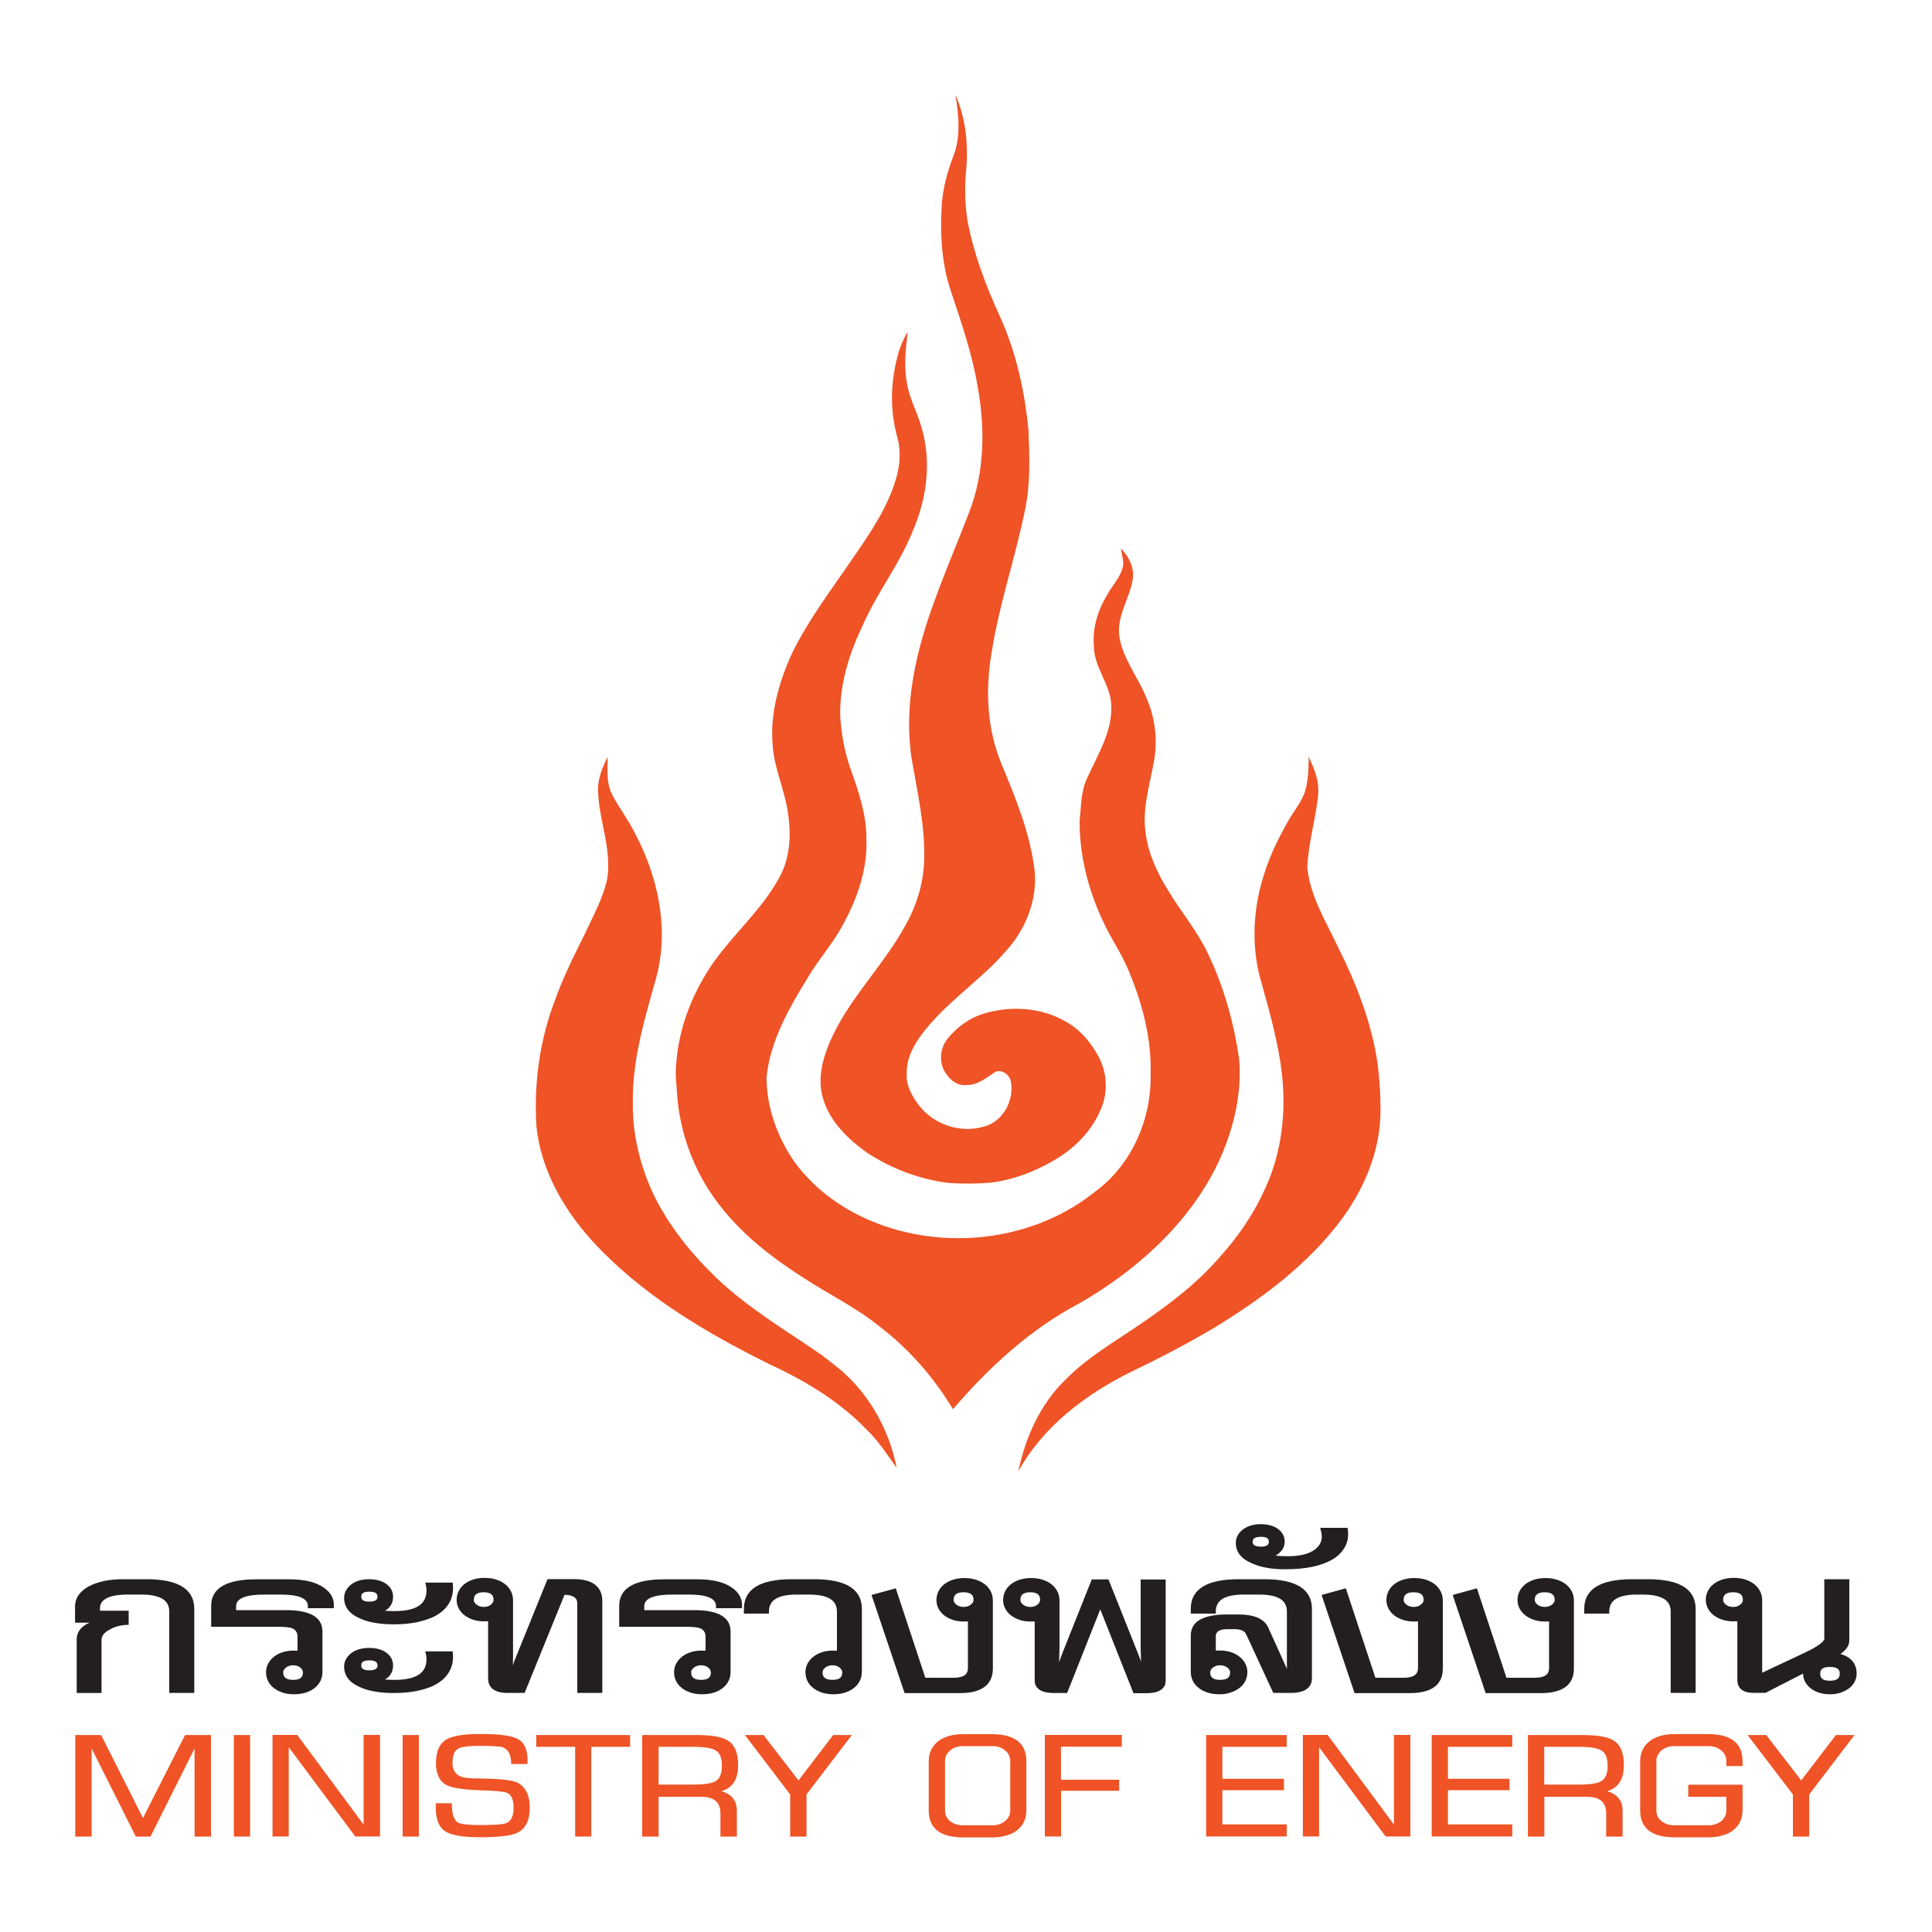 <?xml version="1.0" encoding="utf-8"?>
<!-- Generator: Adobe Illustrator 27.8.1, SVG Export Plug-In . SVG Version: 6.00 Build 0)  -->
<svg version="1.1" id="Layer_1" xmlns="http://www.w3.org/2000/svg" xmlns:xlink="http://www.w3.org/1999/xlink" x="0px" y="0px"
	 viewBox="0 0 200 200" style="enable-background:new 0 0 200 200;" xml:space="preserve">
<style type="text/css">
	.st0{fill:#939598;stroke:#000000;stroke-miterlimit:10;}
	.st1{fill:#FFFFFF;}
	.st2{fill:#015CA6;}
	.st3{clip-path:url(#SVGID_00000041288251868796219610000012809524635214019499_);}
	
		.st4{clip-path:url(#SVGID_00000119102711383633034420000007983128049886479769_);fill:url(#SVGID_00000075140924657557086770000011363291898277667214_);}
	.st5{clip-path:url(#SVGID_00000041288251868796219610000012809524635214019499_);fill:#FFFFFF;}
	
		.st6{clip-path:url(#SVGID_00000084500729845910904450000004903181182315784586_);fill:url(#SVGID_00000105395150625140659620000012103248433713966000_);}
	.st7{clip-path:url(#SVGID_00000041288251868796219610000012809524635214019499_);fill:#232020;}
	
		.st8{clip-path:url(#SVGID_00000036970246076740309450000011459744145280643482_);fill:url(#SVGID_00000174595614217801068530000013656550596451791520_);}
	.st9{fill:#231F20;}
	.st10{fill-rule:evenodd;clip-rule:evenodd;fill:#FFFFFF;}
	.st11{opacity:0.65;fill-rule:evenodd;clip-rule:evenodd;fill:#FFFFFF;}
	.st12{opacity:0.575;fill-rule:evenodd;clip-rule:evenodd;fill:#FFFFFF;}
	.st13{opacity:0.85;fill-rule:evenodd;clip-rule:evenodd;fill:#FFFFFF;}
	.st14{opacity:0.5;fill:#FFFFFF;}
	.st15{opacity:0.625;fill:#FFFFFF;}
	.st16{opacity:0.75;fill:#FFFFFF;}
	.st17{opacity:0.875;fill:#FFFFFF;}
	.st18{opacity:0.5;fill-rule:evenodd;clip-rule:evenodd;fill:#FFFFFF;}
	.st19{opacity:0.722;fill-rule:evenodd;clip-rule:evenodd;fill:#FFFFFF;}
	.st20{opacity:0.611;fill-rule:evenodd;clip-rule:evenodd;fill:#FFFFFF;}
	.st21{opacity:0.99;fill-rule:evenodd;clip-rule:evenodd;fill:#FFFFFF;}
	.st22{opacity:0.75;fill-rule:evenodd;clip-rule:evenodd;fill:#FFFFFF;}
	.st23{opacity:0.65;fill:#FFFFFF;}
	.st24{opacity:0.85;}
	.st25{opacity:0.625;fill-rule:evenodd;clip-rule:evenodd;fill:#FFFFFF;}
	.st26{opacity:0.875;fill-rule:evenodd;clip-rule:evenodd;fill:#FFFFFF;}
	.st27{fill:#00A79D;}
	.st28{fill:url(#SVGID_00000176751298483323073740000007860828314512889002_);}
	.st29{fill:url(#SVGID_00000083788164555050525680000009431480676154743476_);}
	.st30{fill:url(#SVGID_00000016044710397734629010000006186996459691209135_);}
	.st31{fill:#F9FAF6;}
	.st32{fill:#F4F5F0;}
	.st33{fill:#F0F2EB;}
	.st34{fill:#ECEEE6;}
	.st35{fill:#E8EBE1;}
	.st36{fill:#E4E8DC;}
	.st37{fill:#E1E5D7;}
	.st38{fill:#DDE2D3;}
	.st39{fill:#D9DFCE;}
	.st40{fill:#D5DDC9;}
	.st41{fill:#D2DAC5;}
	.st42{fill:#CED7C0;}
	.st43{fill:#CBD4BC;}
	.st44{fill:#C7D2B8;}
	.st45{fill:#C4CFB3;}
	.st46{fill:#C0CCAF;}
	.st47{fill:#BCCAAA;}
	.st48{fill:#B9C7A6;}
	.st49{fill:#B5C5A2;}
	.st50{fill:#B2C29E;}
	.st51{fill:#AFC09A;}
	.st52{fill:#ABBE96;}
	.st53{fill:#A7BB92;}
	.st54{fill:#A4B98E;}
	.st55{fill:#A1B78B;}
	.st56{fill:#9DB487;}
	.st57{fill:#9AB283;}
	.st58{fill:#97B080;}
	.st59{fill:#93AE7C;}
	.st60{fill:#90AC79;}
	.st61{fill:#8DAA75;}
	.st62{fill:url(#SVGID_00000057111560549468479060000003862987807711131277_);}
	.st63{fill:url(#SVGID_00000018933148826820095440000013899695379798346391_);}
	.st64{fill:#8CC483;}
	.st65{fill:url(#SVGID_00000125583848465053160200000014808543640180875693_);}
	.st66{fill:url(#SVGID_00000170266115853624523430000009930266268023119260_);}
	.st67{fill:#61A9A6;}
	.st68{fill:url(#SVGID_00000071526468439710647440000004196890262982553277_);}
	.st69{fill:url(#SVGID_00000087391447630509003670000007405116669316886418_);}
	.st70{fill:url(#SVGID_00000029004693715227330130000001402482731925787839_);}
	.st71{fill:url(#SVGID_00000153685380476583826670000003594868430613017526_);}
	.st72{fill:url(#SVGID_00000121982715918026161450000003834773469298462618_);}
	.st73{fill:url(#SVGID_00000070836447954446533520000013792502966310988169_);}
	.st74{fill:url(#SVGID_00000150096134108831529830000003201972176504409264_);}
	.st75{fill:url(#SVGID_00000111175103816190927950000007249127783395666107_);}
	.st76{fill:url(#SVGID_00000039842818474820162770000018155163755499639987_);}
	.st77{fill:url(#SVGID_00000170981666557193446290000016481418073974650007_);}
	.st78{fill:url(#SVGID_00000023245729532537563890000004187828920008520853_);}
	.st79{fill:url(#SVGID_00000147216999454673616460000005327502490993417877_);}
	.st80{fill:url(#SVGID_00000027592995087527049230000015197052189284328366_);}
	.st81{fill:url(#SVGID_00000085229981124412178190000014727577426489413020_);}
	.st82{fill:url(#SVGID_00000029009717705699051000000003671837240665913535_);}
	.st83{fill:url(#SVGID_00000078758739677926157470000000898618471061242263_);}
	.st84{fill:#F2F2F2;}
	.st85{fill:#EEEDEE;}
	.st86{fill:#C5C6C2;}
	.st87{fill:#C4C6C7;}
	.st88{fill:#E5E6E6;}
	.st89{fill:#C5C4C6;}
	.st90{fill:#E2E3E4;}
	.st91{fill:#B9BABC;}
	.st92{fill:#40A6B7;}
	.st93{fill:#56A646;}
	.st94{fill:#EAE9EB;}
	.st95{fill:#3A9DAE;}
	.st96{fill:#B2B4B7;}
	.st97{fill:#47859A;}
	.st98{fill:#505052;}
	.st99{fill:#919495;}
	.st100{fill:#A6A7AA;}
	.st101{fill:#78B042;}
	.st102{fill:#498D41;}
	.st103{fill:#C0C0C2;}
	.st104{fill:#9D9FA2;}
	.st105{fill:#9C9EA1;}
	.st106{fill:#FFFEF5;}
	.st107{fill:#F2F2EA;}
	.st108{fill:#D2D1CD;}
	.st109{fill:#DDDCD6;}
	.st110{fill:#5398AE;}
	.st111{fill:#5AA7C0;}
	.st112{fill:#58A1BA;}
	.st113{fill:#6FB8D7;}
	.st114{fill:#718E9E;}
	.st115{fill:#79CEEB;}
	.st116{fill:#45ABC9;}
	.st117{fill:#808285;}
	.st118{fill:#62BFDD;}
	.st119{fill:#BCBEC0;}
	.st120{fill:#D7D8DA;}
	.st121{fill:#BEBFC1;}
	.st122{fill:#E6E7E7;}
	.st123{fill:#C5C5C7;}
	.st124{fill:#39ACAE;}
	.st125{fill:#2B8D8F;}
	.st126{fill:#048E93;}
	.st127{fill:#077679;}
	.st128{fill:#BBBDBF;}
	.st129{fill:#C6C7C3;}
	.st130{fill:#A4A7A9;}
	.st131{fill:#D0D2D3;}
	.st132{fill:#999C9E;}
	.st133{fill:#EEEDED;}
	.st134{fill:#DBDDDD;}
	.st135{fill:#F5F5F5;}
	.st136{fill:#91A3AC;}
	.st137{fill:#E0E1E1;}
	.st138{fill:#97BACA;}
	.st139{fill:#B3C7D2;}
	.st140{fill:#F2F3F3;}
	.st141{fill:#BBCED4;}
	.st142{fill:#7E8B94;}
	.st143{fill:#6F7E85;}
	.st144{fill:#4A95B2;}
	.st145{fill:#4189A3;}
	.st146{fill:#5E7987;}
	.st147{fill:#9BA099;}
	.st148{fill:#AEB3AB;}
	.st149{fill:#9EC0CA;}
	.st150{fill:#8D918B;}
	.st151{fill:#B0B6AD;}
	.st152{fill:#E2DFD8;}
	.st153{fill:#CFCDC7;}
	.st154{fill:#979D96;}
	.st155{fill:#6F7D84;}
	.st156{fill:#748E97;}
	.st157{fill:#5EA59C;}
	.st158{fill:#4F8F86;}
	.st159{fill:#6BB8AD;}
	.st160{fill:#61AAA1;}
	.st161{fill:#26ACAC;}
	.st162{fill:#04989A;}
	.st163{fill:url(#SVGID_00000086680629483667687650000006495339841886607506_);}
	.st164{fill:#FEFEFE;}
	.st165{fill:#FCFCFC;}
	.st166{fill:#FBFBFB;}
	.st167{fill:#FAFAFA;}
	.st168{fill:#F9F9F9;}
	.st169{fill:#F8F8F8;}
	.st170{fill:#F7F7F7;}
	.st171{fill:#F6F6F6;}
	.st172{fill:#F6F5F5;}
	.st173{fill:#F5F4F4;}
	.st174{fill:#F4F4F3;}
	.st175{fill:#F3F3F2;}
	.st176{fill:#F3F2F2;}
	.st177{fill:#F2F1F1;}
	.st178{fill:#F1F1F0;}
	.st179{fill:#F0F0EF;}
	.st180{fill:#F0EFEF;}
	.st181{fill:#EFEFEE;}
	.st182{fill:#EEEEED;}
	.st183{fill:#EDECEC;}
	.st184{fill:#ECECEB;}
	.st185{fill:#EBEBEB;}
	.st186{fill:#EBEAEA;}
	.st187{fill:#EAEAE9;}
	.st188{fill:#E9E9E9;}
	.st189{fill:#E9E8E8;}
	.st190{fill:#E8E8E7;}
	.st191{fill:#E7E7E7;}
	.st192{fill:#E7E6E6;}
	.st193{fill:#E6E6E5;}
	.st194{fill:url(#SVGID_00000052062928198242577890000007592024005990700423_);}
	.st195{fill:#098FAA;stroke:#FFFFFF;stroke-width:0.431;stroke-miterlimit:10;}
	.st196{fill:url(#SVGID_00000003802247387970500700000017871805371208587421_);}
	.st197{fill:none;stroke:#FFFFFF;stroke-width:0.654;stroke-miterlimit:10;}
	.st198{fill:url(#SVGID_00000075871808490586877690000001894846674877195660_);}
	.st199{fill:url(#SVGID_00000097502144556975794540000002003712141372274322_);}
	.st200{fill:url(#SVGID_00000131330225631308610680000005260704400939729838_);}
	.st201{fill:url(#SVGID_00000110434290640151044970000013687011974881912717_);}
	.st202{fill:url(#SVGID_00000168091980929548774210000008006419333109324464_);}
	.st203{fill:url(#SVGID_00000181786105312289913350000012746578340625249421_);}
	.st204{fill:url(#SVGID_00000161632969651086636010000011474954521483434672_);}
	.st205{fill:url(#SVGID_00000028312426168235637300000013879955187696707712_);}
	.st206{fill:url(#SVGID_00000014604975986115904180000011699331010507928715_);}
	.st207{fill:url(#SVGID_00000027589031873009028350000000776697495356613564_);}
	.st208{fill:url(#SVGID_00000048497831894092948370000013053287051279440525_);}
	.st209{fill:url(#SVGID_00000145048663674647344980000014403098143516039865_);}
	.st210{fill:url(#SVGID_00000044178875916246817590000018440823171553027757_);}
	.st211{fill:url(#SVGID_00000020399258307518937330000002223174421134906540_);}
	.st212{fill:url(#SVGID_00000119802259636548824180000002574830357072921733_);}
	.st213{fill:url(#SVGID_00000149352420476888984770000008178693108956802692_);}
	.st214{fill:url(#SVGID_00000067938286887278024720000007746102239262551455_);}
	.st215{fill:url(#SVGID_00000145036512486539444020000002041287177557383556_);}
	.st216{fill:url(#SVGID_00000101086502172031373410000007483768926209599675_);}
	.st217{fill:url(#SVGID_00000137841527474514283660000014122858617215180427_);}
	.st218{fill:url(#SVGID_00000004509653205428414180000003092058034570957245_);}
	.st219{fill:url(#SVGID_00000040538083611273510660000015445843963814104248_);}
	.st220{fill:url(#SVGID_00000100341623608199408410000002642827121509739966_);}
	.st221{fill:url(#SVGID_00000062875873931442185280000010653557329917472164_);}
	.st222{fill:url(#SVGID_00000145751099902891206030000017635941920818039226_);}
	.st223{fill:url(#SVGID_00000023276981141655727200000013825639598007276188_);}
	.st224{fill:url(#SVGID_00000163761790778954464010000015425861732976423055_);}
	.st225{fill:url(#SVGID_00000113350536651659617290000017857487003859295378_);}
	.st226{fill:url(#SVGID_00000142887036094383794410000002308940150604186037_);}
	.st227{fill:url(#SVGID_00000027564167272561326600000012834430295054175627_);}
	.st228{fill:url(#SVGID_00000182529924511909360040000009550764008644286609_);}
	.st229{fill:url(#SVGID_00000014607241369456265910000006080965957268527239_);}
	.st230{fill:url(#SVGID_00000057138463430738539650000011358563719351622059_);}
	.st231{fill:#AFB0B2;}
	.st232{fill:#1172BA;}
	.st233{fill:#2BAAE2;}
	.st234{fill:#818181;}
	.st235{fill:#676767;}
	.st236{fill:#6A6B6E;}
	.st237{fill:#70CDDD;}
	.st238{fill:url(#SVGID_00000177455825918343334100000011182257556533822628_);}
	.st239{fill:url(#SVGID_00000088125871892524169170000009876107555910697096_);}
	.st240{fill:url(#SVGID_00000109010779090963530120000008768988186955287961_);}
	.st241{fill:url(#SVGID_00000126282060374688391460000008900377839615496588_);}
	.st242{fill:url(#SVGID_00000013872887412139901370000004927556200962337716_);}
	.st243{fill:url(#SVGID_00000080900022025691767190000002435727691765548425_);}
	.st244{fill:url(#SVGID_00000045594302004591790900000012269669526220691377_);}
	.st245{fill:url(#SVGID_00000151530731888345671920000008198587487839915702_);}
	.st246{fill:url(#SVGID_00000035504566673760522300000015178134130052654239_);}
	.st247{fill:url(#SVGID_00000031886160536548590560000011044489420445368990_);}
	.st248{fill:url(#SVGID_00000011011482493399139790000018401046157933412781_);}
	.st249{fill:url(#SVGID_00000181783927568877639560000015882152550588719551_);}
	.st250{fill:url(#SVGID_00000105400992789793988520000014215215602433656492_);}
	.st251{fill:url(#SVGID_00000062192589701734889940000011402199346345889718_);}
	.st252{fill:url(#SVGID_00000013167243167749139450000005643318971967281087_);}
	.st253{fill:url(#SVGID_00000181079482682915693040000017872289178117783681_);}
	.st254{fill:url(#SVGID_00000151532152301204655880000002824916976132368568_);}
	.st255{fill:url(#SVGID_00000171689091645185552340000012047911063283104652_);}
	.st256{fill:url(#SVGID_00000054255254288907174900000012913115366996032897_);}
	.st257{fill:#989898;}
	.st258{fill:#A1A2A5;}
	.st259{fill:url(#SVGID_00000069379131148222366010000006679626338802064545_);}
	.st260{fill:url(#SVGID_00000112591528738470549830000012429826271389568397_);}
	.st261{fill:url(#SVGID_00000026122921782089104700000005002103628894026905_);}
	.st262{fill:url(#SVGID_00000176039247747846556280000009208818298641324978_);}
	.st263{fill:#E7E5E5;}
	.st264{fill:#E1DFDF;}
	.st265{fill:#DBD9D9;}
	.st266{fill:#D5D3D3;}
	.st267{fill:#D0CDCD;}
	.st268{fill:#CAC8C8;}
	.st269{fill:#C5C3C2;}
	.st270{fill:#C0BDBD;}
	.st271{fill:#BBB8B8;}
	.st272{fill:#B6B3B3;}
	.st273{fill:#B2AFAF;}
	.st274{fill:#ADAAAA;}
	.st275{fill:#A8A5A5;}
	.st276{fill:#A3A0A0;}
	.st277{fill:#9F9C9C;}
	.st278{fill:#9B9798;}
	.st279{fill:#969393;}
	.st280{fill:#928F8F;}
	.st281{fill:#8D8B8B;}
	.st282{fill:#898787;}
	.st283{fill:#858383;}
	.st284{fill:#817F7F;}
	.st285{fill:#7D7B7B;}
	.st286{fill:#7A7878;}
	.st287{fill:#767474;}
	.st288{fill:#727171;}
	.st289{fill:#6E6D6D;}
	.st290{fill:#6B6A6A;}
	.st291{fill:#D6D7D9;}
	.st292{fill:#F1F1F2;}
	.st293{fill:url(#SVGID_00000150800685149809374360000002043801569576471202_);}
	.st294{fill:url(#SVGID_00000088833372179110499160000009035946950118271417_);}
	.st295{fill:url(#SVGID_00000049903130909176625370000012316909099179797921_);}
	.st296{fill:#6ABD45;}
	.st297{fill:url(#SVGID_00000046336508742251414890000014483983068295272876_);}
	.st298{fill:url(#SVGID_00000076591330379228275380000005095294298906538666_);}
	.st299{fill:url(#SVGID_00000087395656549694820600000000034876996172090759_);}
	.st300{fill:url(#SVGID_00000178884301080923245050000001634169938608869786_);}
	.st301{fill:url(#SVGID_00000131355863546307169260000014052740103649149878_);}
	.st302{fill:url(#SVGID_00000109736709912704026830000007605537306398646176_);}
	.st303{fill:url(#SVGID_00000158732752507365364810000006384583081299048340_);}
	.st304{fill:url(#SVGID_00000010991570026704058490000010308071376963542969_);}
	.st305{fill:url(#SVGID_00000102502683632067958480000011771833404900092569_);}
	.st306{fill:url(#SVGID_00000135670247951947040550000002973185163883257786_);}
	.st307{fill:url(#SVGID_00000027586256450459588690000015546088493973124229_);}
	.st308{fill:none;stroke:#FFFFFF;stroke-width:0.81;stroke-linecap:round;stroke-linejoin:round;stroke-miterlimit:10;}
	.st309{fill:url(#SVGID_00000134222581906455508900000010770878542785277864_);}
	.st310{fill:#F9F8F8;}
	.st311{fill:#F4F3F3;}
	.st312{fill:#EDECEB;}
	.st313{fill:#E5E4E4;}
	.st314{fill:#E2E0E1;}
	.st315{fill:#DEDDDD;}
	.st316{fill:#DAD9D9;}
	.st317{fill:#D7D6D6;}
	.st318{fill:#D3D2D3;}
	.st319{fill:#D0CFD0;}
	.st320{fill:#CDCCCC;}
	.st321{fill:#CAC9C9;}
	.st322{fill:#C6C5C6;}
	.st323{fill:#C3C2C3;}
	.st324{fill:#C0BFC0;}
	.st325{fill:#BDBCBD;}
	.st326{fill:#B9B9BA;}
	.st327{fill:#B6B6B7;}
	.st328{fill:#B3B3B4;}
	.st329{fill:#EFECF2;}
	.st330{fill:#D4E1DB;}
	.st331{fill:#F3F9F3;}
	.st332{fill:url(#SVGID_00000024683749669845898690000001741383523200452518_);}
	.st333{fill:url(#SVGID_00000114032415500404111490000016364426950451956414_);}
	.st334{fill:#5C5C61;}
	.st335{fill:#333333;}
	.st336{fill:#1A1A1A;}
	.st337{fill:url(#SVGID_00000087398076279468856800000004359551385645624195_);}
	.st338{fill:url(#SVGID_00000044161080231995527300000013082139033217859250_);}
	.st339{fill:url(#SVGID_00000119799425181109569170000011829377238900188059_);}
	.st340{fill:url(#SVGID_00000155827255213138281220000017039250655360886416_);}
	.st341{fill:url(#SVGID_00000048475403202808397560000000298987937777000895_);}
	.st342{fill:url(#SVGID_00000124860749351482862290000017285201424437435792_);}
	.st343{fill:url(#SVGID_00000031894719239940295050000013609817749265260929_);}
	.st344{fill:url(#SVGID_00000000907236017859716790000006967445325350594982_);}
	.st345{fill:url(#SVGID_00000000926802379157884650000002643430913097001909_);}
	.st346{fill:#C1CCC2;}
	.st347{fill:#C1282D;}
	.st348{fill:url(#SVGID_00000107578956394872082500000007627998217114952069_);}
	.st349{fill:url(#SVGID_00000031923282743174377080000009728525767232762292_);}
	.st350{fill:url(#SVGID_00000057843229702303863560000000131236058459868051_);}
	.st351{fill:url(#SVGID_00000016074225398125358510000016830143885979832722_);}
	.st352{fill:url(#SVGID_00000125591766208714898160000013802297406847759770_);}
	.st353{fill:url(#SVGID_00000080208909977145767360000005859298507853802936_);}
	.st354{fill:#21282C;}
	.st355{fill:#374045;}
	.st356{clip-path:url(#SVGID_00000177463739210101479140000009919165349448179388_);}
	.st357{fill:url(#SVGID_00000134250976237453889030000009410520406210239674_);}
	.st358{fill:url(#SVGID_00000036250130426235916990000013483589606976204928_);}
	.st359{fill:url(#SVGID_00000123439587772141827490000015349309668041389957_);}
	.st360{fill:url(#SVGID_00000091723982946338999450000012895468568378107817_);}
	.st361{fill:url(#SVGID_00000112619721609989498490000001246336169204062385_);}
	
		.st362{clip-path:url(#SVGID_00000177463739210101479140000009919165349448179388_);fill:url(#SVGID_00000016037665720812411930000012518805577933945740_);}
	
		.st363{clip-path:url(#SVGID_00000177463739210101479140000009919165349448179388_);fill:url(#SVGID_00000042724323268671435800000008761706255773934988_);}
	.st364{fill:url(#SVGID_00000043432568169829462070000016795824650224628911_);}
	.st365{fill:url(#SVGID_00000168110505400785447470000015298252675879733679_);}
	.st366{fill:url(#SVGID_00000008139665073979221220000017107077643230248617_);}
	.st367{fill:url(#SVGID_00000101086159925721023390000004656637666414372031_);}
	.st368{fill:url(#SVGID_00000034052152471498475390000006554368478236943267_);}
	.st369{fill:url(#SVGID_00000130621629423506084300000013127874913250670747_);}
	.st370{fill:url(#SVGID_00000083070060309511736150000002010501072352435386_);}
	.st371{fill:url(#SVGID_00000142174700969912408500000005554628101197225401_);}
	.st372{fill:url(#SVGID_00000000212653414206494130000000820868883890049697_);}
	.st373{fill:none;stroke:#D6D8D8;stroke-width:0.81;stroke-linecap:round;stroke-linejoin:round;stroke-miterlimit:10;}
	.st374{fill:#F7F6F6;}
	.st375{fill:#F1F0F0;}
	.st376{fill:#ECEBEA;}
	.st377{fill:#E7E6E5;}
	.st378{fill:#E3E1E0;}
	.st379{fill:#DEDCDC;}
	.st380{fill:#D9D7D7;}
	.st381{fill:#D1CFCE;}
	.st382{fill:#CCCACA;}
	.st383{fill:#C8C6C6;}
	.st384{fill:#C4C2C2;}
	.st385{fill:#C0BEBE;}
	.st386{fill:#BCBABA;}
	.st387{fill:#B9B6B6;}
	.st388{fill:#B5B3B2;}
	.st389{fill:#B1AFAF;}
	.st390{fill:#ADABAB;}
	.st391{fill:#A9A7A8;}
	.st392{fill:#A6A4A4;}
	.st393{fill:#A2A0A0;}
	.st394{fill:#9F9D9D;}
	.st395{fill:#9B999A;}
	.st396{fill:#979696;}
	.st397{fill:#949393;}
	.st398{fill:#919090;}
	.st399{fill:#8D8D8D;}
	.st400{fill:#8A898A;}
	.st401{fill:#878787;}
	.st402{fill:#848484;}
	.st403{fill:url(#SVGID_00000072973075721348315740000007746780549908518020_);}
	.st404{fill:url(#SVGID_00000154393434884336253980000011203795859350142336_);}
	.st405{fill:url(#SVGID_00000178914880377226742470000005150974186173096875_);}
	.st406{fill:url(#SVGID_00000018229902116331396800000010539956796875051914_);}
	.st407{fill:url(#SVGID_00000075857702348534192130000012251078068116808124_);}
	.st408{fill:url(#SVGID_00000017505484031703295420000016505662684698408335_);}
	.st409{fill:url(#SVGID_00000088816300394944804970000000200368936090080681_);}
	.st410{fill:url(#SVGID_00000046298821292180782490000010895536743890383527_);}
	.st411{fill:url(#SVGID_00000050656090577384190820000005151907753849600165_);}
	.st412{fill:url(#SVGID_00000039819771985219587560000012797306822695813046_);}
	.st413{fill:#232020;}
	.st414{fill:url(#SVGID_00000068669794552204804090000013413778808977676723_);}
	.st415{fill:#034EA2;}
	.st416{clip-path:url(#SVGID_00000155108214931735702480000003348634836121978772_);fill:#034EA2;}
	.st417{clip-path:url(#SVGID_00000155108214931735702480000003348634836121978772_);fill:#FFCB05;}
	.st418{clip-path:url(#SVGID_00000155108214931735702480000003348634836121978772_);fill:#ED1A3B;}
	.st419{fill:#F37021;}
	.st420{fill:#282560;}
	.st421{fill:#2DA9E1;}
	.st422{fill:#E9262A;}
	.st423{fill:#7E4394;}
	.st424{fill:none;stroke:#FFFFFF;stroke-width:1.079;}
	.st425{fill:#B5924B;}
	.st426{fill:#595A5C;}
	.st427{fill:#0664A7;}
	.st428{fill:#FFC533;}
	.st429{fill:#231F1F;}
	.st430{fill:#3A4B78;}
	.st431{fill:#E95B27;}
	.st432{fill:#EF5326;}
	.st433{fill:#21356B;}
	.st434{fill:#C5342D;}
	.st435{fill:#FCB715;}
	.st436{fill:#C8262D;}
	.st437{fill:#FFCD7C;}
	.st438{fill:#FECF8C;}
	.st439{fill:#E29726;}
	.st440{fill:#232022;}
	.st441{fill:#FFCB05;}
	.st442{fill:#CE9A2D;}
	.st443{fill:#FFCD67;}
	.st444{fill:#FDFDFD;}
	.st445{fill:#F4F4F4;}
	.st446{fill:#F3F3F3;}
	.st447{fill:#F1F1F1;}
	.st448{fill:#F0F0F0;}
	.st449{fill:#EEEEEE;}
	.st450{fill:#EDEDED;}
	.st451{fill:#ECECEC;}
	.st452{fill:#ECEBEB;}
	.st453{fill:#EBEBEA;}
	.st454{fill:#E8E8E8;}
	.st455{fill:#E8E7E7;}
	.st456{fill:#E5E5E4;}
	.st457{fill:#E4E4E4;}
	.st458{fill:#E4E3E3;}
	.st459{fill:#E3E2E2;}
	.st460{fill:#E2E1E1;}
	.st461{fill:#E1E1E0;}
	.st462{fill:#E0E0DF;}
	.st463{fill:#DFDFDF;}
	.st464{fill:#DFDEDE;}
	.st465{fill:#DDDDDC;}
	.st466{fill:#DCDCDB;}
	.st467{fill:#DBDBDA;}
	.st468{fill:#DBDADA;}
	.st469{fill:#D9D8D8;}
	.st470{fill:#D8D8D7;}
	.st471{fill:#D7D7D6;}
	.st472{fill:#D7D6D5;}
	.st473{fill:#D6D5D5;}
	.st474{fill:#D5D4D4;}
	.st475{fill:#D4D4D3;}
	.st476{fill:#D3D3D2;}
	.st477{fill:#D3D2D1;}
	.st478{fill:#D2D1D0;}
	.st479{fill:#D1D0D0;}
	.st480{fill:#D0CFCF;}
	.st481{fill:#CFCFCE;}
	.st482{fill:#CFCECD;}
	.st483{fill:#CECDCC;}
	.st484{fill:#CDCCCB;}
	.st485{fill:#CCCBCB;}
	.st486{fill:#CBCBCA;}
	.st487{fill:#CACAC9;}
	.st488{fill:#CAC9C8;}
	.st489{fill:#C9C8C7;}
	.st490{fill:#C8C7C6;}
	.st491{fill:#C7C6C6;}
	.st492{fill:#C6C6C5;}
	.st493{fill:#C6C5C4;}
	.st494{fill:#C5C4C3;}
	.st495{fill:#C4C3C2;}
	.st496{fill:#C3C2C1;}
	.st497{fill:#C2C2C1;}
	.st498{fill:#C2C1C0;}
	.st499{fill:#C1C0BF;}
	.st500{fill:#C0BFBE;}
	.st501{fill:#BFBEBD;}
	.st502{fill:#BEBDBC;}
	.st503{fill:#BDBCBB;}
	.st504{fill:#BCBBBA;}
	.st505{fill:#BBBAB9;}
	.st506{fill:#BAB9B8;}
	.st507{fill:#BAB9B7;}
	.st508{fill:#B9B8B7;}
	.st509{fill:#B8B7B6;}
	.st510{fill:#B7B6B5;}
	.st511{fill:#B6B5B4;}
	.st512{fill:#B5B4B3;}
	.st513{fill:#B4B3B2;}
	.st514{fill:#B3B2B1;}
	.st515{fill:#B2B1B0;}
	.st516{fill:#B1B0AF;}
	.st517{fill:#B1AFAE;}
	.st518{fill:#B0AFAE;}
	.st519{fill:#AFAEAD;}
	.st520{fill:#AEADAC;}
	.st521{fill:#ADACAB;}
	.st522{fill:#ADABAA;}
	.st523{fill:#ACABA9;}
	.st524{fill:#ABAAA9;}
	.st525{fill:#AAA9A8;}
	.st526{fill:#A9A8A7;}
	.st527{fill:#A9A7A6;}
	.st528{fill:#A8A6A5;}
	.st529{fill:#A7A6A4;}
	.st530{fill:#A6A5A4;}
	.st531{fill:#A5A4A3;}
	.st532{fill:#A5A3A2;}
	.st533{fill:#A4A2A1;}
	.st534{fill:#A3A2A0;}
	.st535{fill:#A2A19F;}
	.st536{fill:#A1A09F;}
	.st537{fill:#A09F9E;}
	.st538{fill:#A09E9D;}
	.st539{fill:#9F9D9C;}
	.st540{fill:#9E9D9B;}
	.st541{fill:#9D9C9A;}
	.st542{fill:#9C9B9A;}
	.st543{fill:#9C9A99;}
	.st544{fill:#9B9998;}
	.st545{fill:#9A9997;}
	.st546{fill:#999896;}
	.st547{fill:#989795;}
	.st548{fill:#989695;}
	.st549{fill:#979594;}
	.st550{fill:#969493;}
	.st551{fill:#959492;}
	.st552{fill:#949391;}
	.st553{fill:#949290;}
	.st554{fill:#939190;}
	.st555{fill:#92908F;}
	.st556{fill:#91908E;}
	.st557{fill:#908F8D;}
	.st558{fill:#908E8C;}
	.st559{fill:#8F8D8B;}
	.st560{fill:#8E8C8B;}
	.st561{fill:#8D8B8A;}
	.st562{fill:#8C8B89;}
	.st563{fill:#8B8A88;}
	.st564{fill:#8B8987;}
	.st565{fill:#8A8886;}
	.st566{fill:#898786;}
	.st567{fill:#888785;}
	.st568{fill:#878684;}
	.st569{fill:#878583;}
	.st570{fill:#868482;}
	.st571{fill:#858381;}
	.st572{fill:#848281;}
	.st573{fill:#838280;}
	.st574{fill:#83817F;}
	.st575{fill:#82807E;}
	.st576{fill:#817F7D;}
	.st577{fill:#807E7C;}
	.st578{fill:#7F7E7C;}
	.st579{fill:#7F7D7B;}
	.st580{fill:#7E7C7A;}
	.st581{fill:#7D7B79;}
	.st582{fill:#7C7A78;}
	.st583{fill:#7B7977;}
	.st584{fill:#7A7876;}
	.st585{fill:#797775;}
	.st586{fill:#787674;}
	.st587{fill:#777573;}
	.st588{fill:#767472;}
	.st589{fill:#757371;}
	.st590{fill:#747270;}
	.st591{fill:#73716F;}
	.st592{fill:#72706E;}
	.st593{fill:#716F6D;}
	.st594{fill:#706E6C;}
	.st595{fill:#6F6D6B;}
	.st596{fill:#6E6C6A;}
	.st597{fill:#6E6B69;}
	.st598{fill:#6D6B69;}
	.st599{fill:#6C6A68;}
	.st600{fill:#6B6967;}
	.st601{fill:#6A6866;}
	.st602{fill:#6A6765;}
	.st603{fill:#696764;}
	.st604{fill:#686664;}
	.st605{fill:#676563;}
	.st606{fill:#666462;}
	.st607{fill:#666361;}
	.st608{fill:#656260;}
	.st609{fill:#64625F;}
	.st610{fill:#63615F;}
	.st611{fill:#62605E;}
	.st612{fill:#615F5D;}
	.st613{fill:#615E5C;}
	.st614{fill:#605E5B;}
	.st615{fill:#5F5D5A;}
	.st616{fill:#5E5C5A;}
	.st617{fill:#5D5B59;}
	.st618{fill:#5D5A58;}
	.st619{fill:#5C5957;}
	.st620{fill:#5B5956;}
	.st621{fill:#5A5855;}
	.st622{fill:#595755;}
	.st623{fill:#595654;}
	.st624{fill:#585553;}
	.st625{fill:#575552;}
	.st626{fill:#565451;}
	.st627{fill:#555350;}
	.st628{fill:#555250;}
	.st629{fill:#54514F;}
	.st630{fill:#53504E;}
	.st631{fill:#52504D;}
	.st632{fill:#514F4C;}
	.st633{fill:#514E4B;}
	.st634{fill:#504D4B;}
	.st635{fill:#4F4C4A;}
	.st636{fill:#4E4C49;}
	.st637{fill:#4D4B48;}
	.st638{fill:#4C4A47;}
	.st639{fill:#4C4946;}
	.st640{fill:#4B4846;}
	.st641{fill:#4A4745;}
	.st642{fill:#494744;}
	.st643{fill:#484643;}
	.st644{fill:#484542;}
	.st645{fill:#474441;}
	.st646{fill:#464341;}
	.st647{fill:#454240;}
	.st648{fill:#44423F;}
	.st649{fill:#44413E;}
	.st650{fill:#43403D;}
	.st651{fill:#423F3C;}
	.st652{fill:#413E3C;}
	.st653{fill:#403E3B;}
	.st654{fill:#403D3A;}
	.st655{fill:#3F3C39;}
	.st656{fill:#3E3B38;}
	.st657{fill:#3D3A37;}
	.st658{fill:#3C3937;}
	.st659{fill:#3C3936;}
	.st660{fill:#3B3835;}
	.st661{fill:#3A3734;}
	.st662{fill:#393633;}
	.st663{fill:#383532;}
	.st664{fill:#373532;}
	.st665{fill:#373431;}
	.st666{fill:#363330;}
	.st667{fill:#35322F;}
	.st668{fill:#34312E;}
	.st669{fill:#33302D;}
	.st670{fill:#322F2C;}
	.st671{fill:#312E2B;}
	.st672{fill:#9CA0A4;}
	.st673{fill:url(#SVGID_00000072962310693854256700000011130583806120929468_);}
	.st674{filter:url(#Adobe_OpacityMaskFilter);}
	.st675{fill:url(#SVGID_00000099662437396471373620000017082370224625772429_);}
	.st676{mask:url(#SVGID_00000144336326301727432210000008749655035906837413_);fill:#FFFFFF;}
	.st677{fill:url(#SVGID_00000111159077918225842170000001987232847915095452_);}
	.st678{fill:url(#SVGID_00000013169862737522976130000004807967231552809654_);}
	.st679{fill:url(#SVGID_00000124134386692177079300000002430536859802771367_);}
	.st680{fill:url(#SVGID_00000027591063745692816460000013297984531653313727_);}
	.st681{filter:url(#Adobe_OpacityMaskFilter_00000012440357234719528890000008305416698361874850_);}
	.st682{fill:url(#SVGID_00000065757230340060046810000000732565433336136383_);}
	.st683{fill:url(#SVGID_00000114054792894478254130000016319644485915155895_);}
	.st684{fill:url(#SVGID_00000174598111062280976880000003080853602138511013_);}
	.st685{fill:url(#SVGID_00000163774663361138299910000003615437452684748438_);}
	.st686{fill:url(#SVGID_00000065066903876141940520000017656814345607988152_);}
	.st687{mask:url(#SVGID_00000081609738506919198570000012166054591926230430_);fill:#FFFFFF;}
	.st688{fill:url(#SVGID_00000000214750232978493250000013645447754543769791_);}
	.st689{fill:url(#SVGID_00000178888032296497734600000005566595165547051951_);}
	.st690{filter:url(#Adobe_OpacityMaskFilter_00000036233335025781740910000002546254127924555425_);}
	.st691{fill:url(#SVGID_00000172428161753444231840000001870168659705745048_);}
	.st692{mask:url(#SVGID_00000098203579669472972750000004761659739747303581_);fill:#FFFFFF;}
	.st693{filter:url(#Adobe_OpacityMaskFilter_00000106845836279819443960000001974014454702319269_);}
	.st694{fill:url(#SVGID_00000067919760670078313130000015860571108817973424_);}
	.st695{mask:url(#SVGID_00000183949862245149809370000014006580873101373865_);fill:#FFFFFF;}
	.st696{filter:url(#Adobe_OpacityMaskFilter_00000131325724179695459440000015640784328107945624_);}
	.st697{fill:url(#SVGID_00000026869560483968120720000016609114945177374893_);}
	.st698{mask:url(#SVGID_00000050627366016162406830000004113004878965523858_);fill:#FFFFFF;}
	.st699{fill:none;stroke:#C53830;stroke-width:0.061;}
	.st700{fill:none;}
	.st701{fill:#C5342D;stroke:#C5342D;stroke-width:0.015;}
	.st702{fill:#AB3927;}
	.st703{fill-rule:evenodd;clip-rule:evenodd;fill:#AB3927;}
	.st704{fill:#056D68;}
	.st705{fill:#FFD040;}
	.st706{fill:#C10230;}
	.st707{fill:#DE5D8F;}
	.st708{fill:#00A5D9;}
	.st709{fill:#A8996E;}
	.st710{fill:#DB0962;}
	.st711{fill:#4C5B52;}
	.st712{fill:#A777B1;}
	.st713{fill:#069547;}
	.st714{fill:#1D1D1B;}
	.st715{fill:#A77436;}
	.st716{fill:#F15A22;}
</style>
<g>
	<g>
		<path class="st432" d="M98.9,9.8c1.14,2.57,1.37,5.44,1.08,8.21c-0.12,1.58-0.08,3.18,0.16,4.75c0.64,3.46,1.89,6.76,3.35,9.95
			c1.7,3.74,2.6,7.8,2.98,11.88c0.11,2.75,0.21,5.53-0.37,8.24c-0.99,4.89-2.64,9.63-3.42,14.57c-0.7,3.9-0.54,8.03,1.01,11.72
			c1.48,3.57,2.97,7.19,3.42,11.06c0.25,2.8-0.77,5.6-2.53,7.75c-2.39,2.95-5.61,5.07-8.13,7.89c-1.31,1.49-2.65,3.26-2.59,5.35
			c-0.06,1.22,0.56,2.33,1.28,3.27c1.53,1.99,4.32,2.91,6.73,2.18c1.99-0.52,3.17-2.77,2.76-4.73c-0.17-0.72-1.1-1.33-1.76-0.82
			c-0.87,0.58-1.77,1.31-2.87,1.25c-0.85,0.1-1.58-0.47-2.04-1.13c-0.8-1.07-0.69-2.69,0.16-3.7c0.96-1.17,2.23-2.11,3.69-2.55
			c2.81-0.86,6.02-0.67,8.58,0.85c1.51,0.86,2.64,2.24,3.43,3.77c0.76,1.55,0.87,3.41,0.24,5.02c-0.94,2.45-2.9,4.43-5.19,5.67
			c-1.93,1.11-4.07,1.89-6.28,2.18c-1.46,0.12-2.92,0.12-4.38,0.03c-2.99-0.37-5.87-1.46-8.4-3.09c-1.98-1.41-3.87-3.2-4.59-5.6
			c-0.72-2.27,0.07-4.67,1.06-6.73c2.01-4.08,5.32-7.32,7.48-11.3c1.19-2.12,1.89-4.52,1.92-6.95c0.05-3.49-0.73-6.9-1.32-10.31
			c-0.83-5.6,0.5-11.24,2.45-16.47c1.09-3,2.35-5.95,3.5-8.93c1.61-4.13,1.69-8.71,0.9-13.03c-0.56-3.4-1.69-6.66-2.78-9.92
			c-1-2.99-1.14-6.18-0.91-9.31c0.16-1.57,0.58-3.1,1.14-4.57C99.49,14.2,99.25,11.92,98.9,9.8z"/>
		<path class="st432" d="M93.03,36.45c0.22-0.74,0.55-1.45,0.94-2.12c-0.22,1.79-0.42,3.61-0.07,5.39c0.24,1.52,1.02,2.88,1.44,4.35
			c1.12,3.55,0.64,7.46-0.83,10.84c-1.38,3.51-3.77,6.5-5.26,9.95c-1.38,2.9-2.35,6.07-2.27,9.31c0.13,1.84,0.44,3.68,1.07,5.42
			c0.84,2.37,1.68,4.82,1.64,7.37c0.1,3.06-0.94,6.04-2.39,8.69c-1,1.93-2.48,3.55-3.59,5.41c-1.98,3.23-4,6.66-4.36,10.51
			c0.01,2.93,1.01,5.8,2.58,8.25c2.01,3,5.03,5.24,8.34,6.61c7.52,3.11,16.74,2.06,23.12-3.09c3.79-2.78,5.84-7.55,5.72-12.19
			c0.1-3.56-0.81-7.09-2.15-10.36c-0.45-1.16-1.05-2.24-1.67-3.31c-2.19-3.79-3.55-8.11-3.53-12.51c0.17-1.48,0.12-3.04,0.78-4.41
			c1.08-2.43,2.64-4.83,2.5-7.59c-0.1-2.17-1.79-3.88-1.8-6.07c-0.17-1.87,0.4-3.72,1.37-5.31c0.54-1.01,1.42-1.86,1.65-3.01
			c0.06-0.61-0.13-1.21-0.23-1.81c0.83,0.85,1.42,1.99,1.23,3.21c-0.33,2.02-1.71,3.85-1.38,5.97c0.39,2.33,1.98,4.21,2.83,6.36
			c0.86,2.01,1.15,4.27,0.76,6.43c-0.43,2.48-1.26,4.97-0.87,7.52c0.27,2.15,1.22,4.14,2.35,5.96c1.32,2.2,3.01,4.17,4.1,6.51
			c1.64,3.42,2.67,7.11,3.22,10.85c0.32,3.73-0.61,7.48-2.19,10.84c-3.01,6.26-8.4,11.07-14.34,14.5
			c-5.09,2.67-9.37,6.63-13.09,10.96c-1.98-3.29-4.55-6.24-7.61-8.57c-2.33-1.9-5.04-3.21-7.55-4.83c-3.25-2.05-6.37-4.41-8.78-7.44
			c-2.59-3.21-4.2-7.19-4.58-11.3c-0.07-1.23-0.27-2.47-0.12-3.7c0.26-3.56,1.58-6.99,3.54-9.96c2.17-3.24,5.27-5.8,7.13-9.25
			c1.17-2.09,1.23-4.58,0.86-6.89c-0.36-2.29-1.4-4.44-1.55-6.77c-0.3-3.32,0.66-6.61,2.03-9.6c1.73-3.52,4.13-6.64,6.32-9.87
			c1.76-2.54,3.54-5.15,4.42-8.15c0.43-1.44,0.52-2.99,0.09-4.44C92.08,42.29,92.21,39.26,93.03,36.45z"/>
		<path class="st432" d="M61.92,82.18c-0.13-1.36,0.38-2.64,0.99-3.83c-0.01,1.3-0.17,2.68,0.45,3.89c0.7,1.34,1.63,2.55,2.31,3.91
			c2.44,4.53,3.62,9.94,2.28,14.99c-1.19,4.25-2.51,8.55-2.44,13.01c-0.05,3.3,0.77,6.57,2.16,9.54c1.6,3.27,3.93,6.14,6.55,8.65
			c3.08,2.93,6.74,5.14,10.24,7.52c0.91,0.61,1.77,1.31,2.62,2.01c2.99,2.58,4.99,6.22,5.74,10.08c-0.97-1.36-1.88-2.78-3.09-3.94
			c-2.85-2.98-6.45-5.11-10.16-6.83c-6.65-3.3-13.2-7.19-18.26-12.72c-3-3.3-5.33-7.4-5.78-11.9c-0.27-4.34,0.32-8.75,1.85-12.83
			c0.87-2.47,2.05-4.83,3.22-7.17c0.84-1.83,1.84-3.61,2.26-5.59C63.33,87.99,62.09,85.12,61.92,82.18z"/>
		<path class="st432" d="M135.47,78.34c0.56,1.2,1.11,2.48,0.99,3.84c-0.22,2.55-1.03,5.03-1.13,7.6c0.28,2.99,1.93,5.6,3.18,8.26
			c1.9,3.79,3.47,7.8,4.09,12.01c0.24,1.96,0.37,3.94,0.28,5.91c-0.28,4.21-2.21,8.17-4.88,11.39c-3.39,4.13-7.76,7.32-12.29,10.09
			c-2.77,1.64-5.63,3.14-8.54,4.53c-4.72,2.33-9.18,5.66-11.75,10.34c0.73-3.51,2.26-6.96,4.87-9.48c2.25-2.3,5.06-3.91,7.69-5.71
			c3.01-2.04,5.95-4.27,8.33-7.04c1.91-2.12,3.53-4.5,4.69-7.11c1.69-3.69,2.16-7.85,1.7-11.85c-0.37-3.17-1.24-6.24-2.09-9.31
			c-1.03-3.38-0.95-7.06-0.01-10.45c0.61-2.26,1.61-4.39,2.78-6.42c0.61-1.07,1.45-2.02,1.78-3.23
			C135.43,80.62,135.48,79.47,135.47,78.34z"/>
	</g>
	<g>
		<g>
			<path class="st9" d="M17.52,175.26v-8.44c0-1.18-0.95-1.75-2.9-1.75h-1.39c-2.88,0-2.88,1.11-2.88,1.48v0.19h2.97v1.46
				l-0.22,0.01c-0.65,0.03-1.24,0.19-1.74,0.48c-0.57,0.3-0.85,0.65-0.85,1.08v5.49H7.94v-5.55c0-0.76,0.44-1.34,1.32-1.73H7.77
				v-1.68c0-0.44,0.13-0.85,0.38-1.2c0.24-0.34,0.6-0.64,1.04-0.88c0.44-0.24,0.96-0.42,1.56-0.55c0.59-0.13,1.26-0.19,1.99-0.19
				h2.43c3.28,0,4.94,1.03,4.94,3.06v8.71H17.52z"/>
			<path class="st9" d="M17.75,166.82c0-1.32-1.04-1.98-3.12-1.98h-1.39c-2.07,0-3.11,0.57-3.11,1.7v0.42h2.97v1.02
				c-0.69,0.03-1.31,0.2-1.85,0.51c-0.64,0.33-0.96,0.76-0.96,1.27v5.27H8.17v-5.32c0-1.02,0.94-1.67,2.81-1.95H8v-1.45
				c0-0.4,0.11-0.75,0.34-1.07c0.23-0.32,0.55-0.59,0.97-0.82c0.42-0.23,0.92-0.4,1.5-0.53c0.58-0.12,1.23-0.19,1.94-0.19h2.43
				c3.14,0,4.71,0.95,4.71,2.83v8.49h-2.13V166.82z"/>
			<path class="st9" d="M30.41,175.39c-0.42,0-0.81-0.06-1.15-0.17c-0.35-0.11-0.65-0.27-0.91-0.47c-0.26-0.2-0.46-0.45-0.6-0.72
				c-0.14-0.28-0.21-0.59-0.21-0.92c0-0.31,0.07-0.61,0.21-0.88c0.14-0.27,0.34-0.51,0.6-0.72c0.25-0.2,0.55-0.36,0.89-0.47
				c0.34-0.11,0.71-0.17,1.11-0.17c0.2,0,0.34,0.01,0.45,0.01v-1.42c0-0.44-0.17-0.73-0.55-0.9c-0.17-0.07-0.59-0.16-1.57-0.16
				h-6.82v-2.17c0-1.82,1.57-2.74,4.66-2.74H30c1.55,0,2.75,0.3,3.56,0.89c0.7,0.5,1.04,1.13,1,1.89l-0.01,0.21h-2.68v-0.22
				c0-0.79-0.94-1.19-2.78-1.19h-1.77c-1.91,0-2.88,0.41-2.88,1.21v0.4h5.19c2.49,0,3.75,0.75,3.75,2.22v4.16
				c0,0.36-0.07,0.68-0.22,0.97c-0.15,0.29-0.36,0.54-0.63,0.74c-0.26,0.2-0.58,0.36-0.94,0.47
				C31.24,175.34,30.84,175.39,30.41,175.39z M30.35,172.39c-0.3,0-0.55,0.08-0.75,0.24c-0.19,0.15-0.28,0.31-0.28,0.48
				c0,0.37,0.12,0.79,1.03,0.79c0.9,0,1.01-0.42,1.01-0.79c0-0.17-0.09-0.33-0.27-0.48C30.89,172.47,30.65,172.39,30.35,172.39z"/>
			<path class="st9" d="M32.1,166.25c0-0.94-1-1.41-3.01-1.41h-1.77c-2.07,0-3.11,0.48-3.11,1.44v0.62h5.42
				c2.35,0,3.52,0.66,3.52,1.99v4.16c0,0.32-0.07,0.61-0.2,0.87c-0.13,0.26-0.32,0.48-0.56,0.66c-0.24,0.18-0.53,0.33-0.87,0.43
				c-0.34,0.1-0.71,0.15-1.12,0.15c-0.4,0-0.76-0.05-1.08-0.16c-0.33-0.11-0.6-0.25-0.83-0.44c-0.23-0.18-0.41-0.4-0.54-0.65
				c-0.13-0.25-0.19-0.52-0.19-0.82c0-0.28,0.06-0.54,0.19-0.78c0.13-0.24,0.31-0.46,0.54-0.64c0.23-0.18,0.5-0.33,0.82-0.44
				c0.31-0.11,0.66-0.16,1.03-0.16c0.35,0,0.58,0.02,0.68,0.06v-1.69c0-0.53-0.23-0.89-0.68-1.11c-0.29-0.12-0.84-0.18-1.67-0.18
				h-6.59v-1.95c0-1.68,1.48-2.52,4.43-2.52H30c1.51,0,2.65,0.28,3.42,0.84c0.64,0.45,0.94,1.02,0.91,1.7H32.1z M31.58,173.11
				c0-0.24-0.12-0.46-0.36-0.65c-0.24-0.19-0.53-0.29-0.88-0.29c-0.35,0-0.65,0.1-0.89,0.29c-0.24,0.19-0.36,0.41-0.36,0.65
				c0,0.67,0.42,1.01,1.26,1.01C31.17,174.12,31.58,173.78,31.58,173.11z"/>
			<path class="st9" d="M40.79,175.26c-0.74,0-1.42-0.05-2.01-0.16c-0.61-0.1-1.15-0.27-1.61-0.49c-1.03-0.47-1.55-1.17-1.55-2.1
				c0-0.27,0.07-0.52,0.2-0.76c0.13-0.23,0.31-0.44,0.54-0.62c0.23-0.17,0.5-0.31,0.81-0.4c0.31-0.09,0.65-0.14,1.03-0.14
				c0.74,0,1.34,0.16,1.79,0.49c0.47,0.34,0.7,0.79,0.7,1.33c0,0.49-0.17,1.09-0.84,1.45c0.28,0.03,0.61,0.04,0.98,0.04
				c2.24,0,3.32-0.7,3.32-2.13c0-0.19-0.02-0.38-0.06-0.54l-0.07-0.28h2.84l0.02,0.2c0.06,0.65-0.04,1.23-0.29,1.74
				c-0.25,0.51-0.64,0.95-1.18,1.3c-0.52,0.35-1.18,0.61-1.96,0.79C42.69,175.17,41.79,175.26,40.79,175.26z M38.23,171.88
				c-0.83,0-0.83,0.37-0.83,0.52c0,0.15,0,0.51,0.83,0.51c0.85,0,0.85-0.36,0.85-0.51C39.07,172.25,39.07,171.88,38.23,171.88z
				 M40.79,168.15c-0.74,0-1.42-0.05-2.01-0.16c-0.61-0.1-1.15-0.27-1.61-0.49c-1.03-0.47-1.55-1.17-1.55-2.1
				c0-0.27,0.07-0.52,0.2-0.76c0.13-0.23,0.31-0.44,0.54-0.62c0.22-0.17,0.5-0.31,0.81-0.4c0.31-0.09,0.65-0.14,1.03-0.14
				c0.74,0,1.34,0.17,1.79,0.49c0.47,0.34,0.7,0.78,0.7,1.31c0,0.5-0.17,1.1-0.84,1.46c0.28,0.03,0.61,0.04,0.98,0.04
				c2.24,0,3.32-0.7,3.32-2.13c0-0.19-0.02-0.38-0.06-0.54l-0.07-0.28h2.84l0.02,0.2c0.06,0.65-0.04,1.23-0.29,1.74
				c-0.25,0.51-0.64,0.95-1.18,1.3c-0.52,0.35-1.18,0.61-1.96,0.79C42.69,168.06,41.79,168.15,40.79,168.15z M38.23,164.77
				c-0.83,0-0.83,0.36-0.83,0.51c0,0.16,0,0.52,0.83,0.52c0.85,0,0.85-0.37,0.85-0.52C39.07,165.13,39.07,164.77,38.23,164.77z"/>
			<path class="st9" d="M46.66,164.07c0.06,0.61-0.03,1.15-0.26,1.62c-0.23,0.47-0.6,0.88-1.1,1.21c-0.5,0.33-1.13,0.59-1.88,0.76
				c-0.75,0.18-1.63,0.26-2.62,0.26c-0.73,0-1.39-0.05-1.97-0.15c-0.59-0.1-1.1-0.26-1.54-0.47c-0.95-0.43-1.42-1.06-1.42-1.89
				c0-0.23,0.06-0.45,0.17-0.66c0.12-0.21,0.28-0.39,0.48-0.55c0.2-0.16,0.45-0.28,0.74-0.37s0.61-0.13,0.96-0.13
				c0.69,0,1.24,0.15,1.65,0.45c0.41,0.3,0.61,0.68,0.61,1.13c0,0.84-0.5,1.34-1.49,1.51c0.4,0.15,1.01,0.22,1.85,0.22
				c2.37,0,3.55-0.78,3.55-2.35c0-0.21-0.02-0.41-0.07-0.59H46.66z M46.66,171.17c0.06,0.61-0.03,1.15-0.26,1.62
				c-0.23,0.47-0.6,0.88-1.1,1.21c-0.5,0.33-1.13,0.59-1.88,0.76c-0.75,0.18-1.63,0.26-2.62,0.26c-0.73,0-1.39-0.05-1.97-0.15
				c-0.59-0.1-1.1-0.26-1.54-0.47c-0.95-0.43-1.42-1.06-1.42-1.89c0-0.23,0.06-0.45,0.17-0.66c0.12-0.21,0.28-0.39,0.48-0.55
				c0.2-0.16,0.45-0.28,0.74-0.37s0.61-0.13,0.96-0.13c0.69,0,1.24,0.15,1.65,0.44c0.41,0.3,0.61,0.68,0.61,1.15
				c0,0.83-0.5,1.33-1.49,1.49c0.4,0.15,1.01,0.22,1.85,0.22c2.37,0,3.55-0.78,3.55-2.35c0-0.21-0.02-0.41-0.07-0.59H46.66z
				 M39.3,165.28c0-0.49-0.36-0.73-1.07-0.73c-0.71,0-1.06,0.24-1.06,0.73c0,0.5,0.35,0.75,1.06,0.75
				C38.94,166.03,39.3,165.78,39.3,165.28z M39.3,172.4c0-0.5-0.36-0.75-1.07-0.75c-0.71,0-1.06,0.25-1.06,0.75
				c0,0.49,0.35,0.73,1.06,0.73C38.94,173.14,39.3,172.89,39.3,172.4z"/>
			<path class="st9" d="M59.76,175.26V166c0-0.38-0.14-0.87-1.32-0.91l-4.13,10.16h-1.77c-1.66,0-2.01-0.81-2.01-1.5v-5.92
				c-0.11,0.01-0.25,0.01-0.45,0.01c-0.4,0-0.77-0.06-1.11-0.17c-0.34-0.11-0.63-0.27-0.89-0.46c-0.26-0.2-0.46-0.44-0.6-0.71
				c-0.14-0.27-0.21-0.57-0.21-0.88c0-0.32,0.07-0.62,0.21-0.91c0.14-0.28,0.34-0.53,0.6-0.73c0.25-0.2,0.56-0.36,0.91-0.47
				c0.35-0.11,0.74-0.17,1.15-0.17c0.43,0,0.83,0.05,1.18,0.16c0.36,0.11,0.68,0.27,0.94,0.47c0.27,0.2,0.48,0.46,0.63,0.75
				c0.15,0.29,0.22,0.62,0.22,0.96v5.97c0,0.17-0.01,0.42-0.02,0.74c0.04-0.13,0.09-0.27,0.14-0.41l3.45-8.51h2.73
				c2.43,0,2.94,1.23,2.94,2.26v9.52H59.76z M50.08,164.83c-0.91,0-1.03,0.43-1.03,0.8c0,0.17,0.09,0.33,0.28,0.48
				c0.2,0.16,0.45,0.24,0.75,0.24c0.3,0,0.54-0.08,0.74-0.24c0.18-0.15,0.27-0.31,0.27-0.48C51.09,165.26,50.97,164.83,50.08,164.83
				z"/>
			<path class="st9" d="M59.99,166c0-0.76-0.57-1.13-1.7-1.13l-4.13,10.16h-1.62c-1.19,0-1.78-0.42-1.78-1.27v-6.18
				c-0.1,0.04-0.33,0.06-0.68,0.06c-0.37,0-0.72-0.05-1.03-0.16c-0.31-0.11-0.59-0.25-0.82-0.43c-0.23-0.18-0.41-0.39-0.54-0.64
				c-0.13-0.24-0.19-0.5-0.19-0.78c0-0.29,0.06-0.56,0.19-0.81c0.13-0.25,0.31-0.47,0.54-0.66c0.23-0.18,0.51-0.33,0.83-0.44
				c0.32-0.11,0.69-0.16,1.08-0.16c0.41,0,0.78,0.05,1.12,0.15c0.34,0.1,0.63,0.24,0.87,0.43c0.24,0.18,0.43,0.41,0.56,0.67
				c0.13,0.26,0.2,0.55,0.2,0.86v5.97c0,0.18-0.01,0.46-0.02,0.82c-0.02,0.36-0.05,0.84-0.09,1.42h0.08c0.07-0.23,0.15-0.5,0.25-0.8
				c0.1-0.3,0.21-0.65,0.35-1.04l3.39-8.35h2.58c1.81,0,2.71,0.68,2.71,2.03v9.29h-2.13V166z M51.32,165.63
				c0-0.68-0.41-1.02-1.24-1.02c-0.84,0-1.26,0.34-1.26,1.02c0,0.24,0.12,0.46,0.36,0.65c0.24,0.19,0.54,0.29,0.89,0.29
				c0.35,0,0.65-0.1,0.88-0.29C51.2,166.09,51.32,165.87,51.32,165.63z"/>
			<path class="st9" d="M72.65,175.39c-0.42,0-0.81-0.06-1.15-0.17c-0.35-0.11-0.65-0.27-0.91-0.47c-0.26-0.2-0.46-0.45-0.6-0.72
				c-0.14-0.28-0.21-0.59-0.21-0.92c0-0.31,0.07-0.61,0.21-0.88c0.14-0.27,0.34-0.51,0.6-0.72c0.25-0.2,0.55-0.36,0.89-0.47
				c0.34-0.11,0.71-0.17,1.11-0.17c0.2,0,0.34,0.01,0.45,0.01v-1.42c0-0.44-0.17-0.73-0.55-0.9c-0.17-0.07-0.59-0.16-1.57-0.16
				h-6.82v-2.17c0-1.82,1.57-2.74,4.66-2.74h3.49c1.55,0,2.75,0.3,3.56,0.89c0.7,0.5,1.04,1.13,1,1.89l-0.01,0.21h-2.68v-0.22
				c0-0.79-0.94-1.19-2.78-1.19h-1.77c-1.91,0-2.88,0.41-2.88,1.21v0.4h5.19c2.49,0,3.75,0.75,3.75,2.22v4.16
				c0,0.36-0.07,0.68-0.22,0.97c-0.15,0.29-0.36,0.54-0.63,0.74c-0.26,0.2-0.58,0.36-0.94,0.47
				C73.48,175.34,73.08,175.39,72.65,175.39z M72.58,172.39c-0.3,0-0.55,0.08-0.75,0.24c-0.19,0.15-0.28,0.31-0.28,0.48
				c0,0.37,0.12,0.79,1.03,0.79c0.9,0,1.01-0.42,1.01-0.79c0-0.17-0.09-0.33-0.27-0.48C73.13,172.47,72.88,172.39,72.58,172.39z"/>
			<path class="st9" d="M74.34,166.25c0-0.94-1-1.41-3.01-1.41h-1.77c-2.07,0-3.11,0.48-3.11,1.44v0.62h5.42
				c2.35,0,3.52,0.66,3.52,1.99v4.16c0,0.32-0.07,0.61-0.2,0.87c-0.13,0.26-0.32,0.48-0.56,0.66c-0.24,0.18-0.53,0.33-0.87,0.43
				c-0.34,0.1-0.71,0.15-1.12,0.15c-0.4,0-0.76-0.05-1.08-0.16c-0.33-0.11-0.6-0.25-0.83-0.44c-0.23-0.18-0.41-0.4-0.54-0.65
				c-0.13-0.25-0.19-0.52-0.19-0.82c0-0.28,0.06-0.54,0.19-0.78c0.13-0.24,0.31-0.46,0.54-0.64c0.23-0.18,0.5-0.33,0.82-0.44
				c0.31-0.11,0.66-0.16,1.03-0.16c0.35,0,0.58,0.02,0.68,0.06v-1.69c0-0.53-0.23-0.89-0.68-1.11c-0.29-0.12-0.84-0.18-1.67-0.18
				h-6.59v-1.95c0-1.68,1.48-2.52,4.43-2.52h3.49c1.51,0,2.65,0.28,3.42,0.84c0.64,0.45,0.94,1.02,0.91,1.7H74.34z M73.82,173.11
				c0-0.24-0.12-0.46-0.36-0.65c-0.24-0.19-0.53-0.29-0.88-0.29c-0.35,0-0.65,0.1-0.89,0.29c-0.24,0.19-0.36,0.41-0.36,0.65
				c0,0.67,0.42,1.01,1.26,1.01C73.41,174.12,73.82,173.78,73.82,173.11z"/>
			<path class="st9" d="M86.25,175.39c-0.42,0-0.81-0.06-1.15-0.17c-0.35-0.11-0.65-0.27-0.91-0.47c-0.26-0.2-0.46-0.45-0.6-0.72
				c-0.14-0.28-0.21-0.59-0.21-0.92c0-0.31,0.07-0.61,0.21-0.88c0.14-0.27,0.34-0.51,0.6-0.72c0.25-0.2,0.55-0.36,0.89-0.47
				c0.34-0.11,0.71-0.17,1.11-0.17c0.2,0,0.34,0.01,0.45,0.01v-4.06c0-1.18-0.95-1.75-2.9-1.75h-1.26c-1.94,0-2.88,0.57-2.88,1.75
				v0.22h-2.59v-0.5c0-2.03,1.66-3.06,4.94-3.06h2.33c3.28,0,4.94,1.03,4.94,3.06v6.51c0,0.36-0.07,0.68-0.22,0.97
				c-0.15,0.29-0.36,0.54-0.63,0.74c-0.26,0.2-0.58,0.36-0.94,0.47C87.08,175.34,86.68,175.39,86.25,175.39z M86.18,172.39
				c-0.3,0-0.55,0.08-0.75,0.24c-0.19,0.15-0.28,0.31-0.28,0.48c0,0.37,0.12,0.79,1.03,0.79c0.9,0,1.01-0.42,1.01-0.79
				c0-0.17-0.09-0.33-0.27-0.48C86.73,172.47,86.48,172.39,86.18,172.39z"/>
			<path class="st9" d="M88.99,173.06c0,0.32-0.07,0.61-0.2,0.87c-0.13,0.26-0.32,0.48-0.56,0.66c-0.24,0.18-0.53,0.33-0.87,0.43
				c-0.34,0.1-0.71,0.15-1.12,0.15c-0.4,0-0.76-0.05-1.08-0.16c-0.33-0.11-0.6-0.25-0.83-0.44c-0.23-0.18-0.41-0.4-0.54-0.65
				c-0.13-0.25-0.19-0.52-0.19-0.82c0-0.28,0.06-0.54,0.19-0.78c0.13-0.24,0.31-0.46,0.54-0.64c0.23-0.18,0.5-0.33,0.82-0.44
				c0.31-0.11,0.66-0.16,1.03-0.16c0.35,0,0.58,0.02,0.68,0.06v-4.33c0-1.32-1.04-1.98-3.12-1.98h-1.26c-2.07,0-3.11,0.66-3.11,1.98
				h-2.13v-0.28c0-1.89,1.57-2.83,4.71-2.83h2.33c3.14,0,4.71,0.95,4.71,2.83V173.06z M87.42,173.11c0-0.24-0.12-0.46-0.36-0.65
				c-0.24-0.19-0.53-0.29-0.88-0.29c-0.35,0-0.65,0.1-0.89,0.29c-0.24,0.19-0.36,0.41-0.36,0.65c0,0.67,0.42,1.01,1.26,1.01
				C87.01,174.12,87.42,173.78,87.42,173.11z"/>
			<path class="st9" d="M93.64,175.26l-3.42-10.15l2.51-0.69l3.06,9.26h2.92c1.34,0,1.49-0.58,1.49-1.02v-4.81
				c-0.11,0.01-0.25,0.01-0.45,0.01c-0.4,0-0.77-0.06-1.11-0.17c-0.34-0.11-0.63-0.27-0.89-0.46c-0.26-0.2-0.46-0.44-0.6-0.71
				c-0.14-0.27-0.21-0.57-0.21-0.88c0-0.32,0.07-0.62,0.21-0.91c0.14-0.28,0.34-0.53,0.6-0.73c0.25-0.2,0.56-0.36,0.91-0.47
				c0.35-0.11,0.74-0.17,1.15-0.17c0.43,0,0.83,0.05,1.18,0.16c0.36,0.11,0.68,0.27,0.94,0.47c0.27,0.21,0.48,0.46,0.63,0.75
				c0.15,0.29,0.22,0.62,0.22,0.96v7.02c0,1.69-1.16,2.55-3.43,2.55H93.64z M99.75,164.83c-0.91,0-1.03,0.43-1.03,0.8
				c0,0.17,0.09,0.33,0.28,0.48c0.2,0.16,0.45,0.24,0.75,0.24c0.3,0,0.55-0.08,0.75-0.24c0.19-0.15,0.28-0.31,0.28-0.48
				C100.78,165.26,100.66,164.83,99.75,164.83z"/>
			<path class="st9" d="M102.56,172.71c0,1.55-1.07,2.32-3.21,2.32H93.8l-3.29-9.78l2.07-0.57l3.04,9.21h3.09
				c1.15,0,1.72-0.41,1.72-1.24v-5.07c-0.1,0.04-0.33,0.06-0.68,0.06c-0.37,0-0.72-0.05-1.03-0.16c-0.31-0.11-0.59-0.25-0.82-0.43
				c-0.23-0.18-0.41-0.39-0.54-0.64c-0.13-0.24-0.19-0.5-0.19-0.78c0-0.29,0.06-0.56,0.19-0.81c0.13-0.25,0.31-0.47,0.54-0.66
				c0.23-0.18,0.51-0.33,0.83-0.44c0.32-0.11,0.69-0.16,1.08-0.16c0.41,0,0.78,0.05,1.12,0.15c0.34,0.1,0.63,0.24,0.87,0.43
				c0.24,0.18,0.43,0.41,0.56,0.67c0.13,0.26,0.2,0.55,0.2,0.86V172.71z M101.01,165.63c0-0.68-0.42-1.02-1.26-1.02
				c-0.84,0-1.26,0.34-1.26,1.02c0,0.24,0.12,0.46,0.36,0.65c0.24,0.19,0.54,0.29,0.89,0.29c0.35,0,0.65-0.1,0.89-0.29
				C100.89,166.09,101.01,165.87,101.01,165.63z"/>
			<path class="st9" d="M117.33,175.26l-3.43-8.66l-3.43,8.66h-1.35c-1.66,0-2.01-0.71-2.01-1.3v-6.11
				c-0.11,0.01-0.25,0.01-0.45,0.01c-0.4,0-0.77-0.06-1.11-0.17c-0.34-0.11-0.63-0.27-0.89-0.46c-0.26-0.2-0.46-0.44-0.6-0.71
				c-0.14-0.27-0.22-0.57-0.22-0.88c0-0.32,0.07-0.62,0.21-0.91c0.14-0.28,0.34-0.53,0.6-0.73c0.25-0.2,0.56-0.36,0.91-0.47
				c0.35-0.11,0.74-0.17,1.15-0.17c0.43,0,0.83,0.05,1.18,0.16c0.36,0.11,0.68,0.27,0.94,0.47c0.27,0.2,0.48,0.46,0.63,0.75
				c0.15,0.29,0.22,0.62,0.22,0.96v4.76c0,0.32-0.01,0.74-0.03,1.25c-0.01,0.12-0.01,0.24-0.02,0.36c0.11-0.31,0.24-0.65,0.39-1.04
				l3-7.53h1.73l3,7.53c0.12,0.3,0.25,0.63,0.37,0.99c-0.01-0.11-0.01-0.21-0.01-0.31c-0.02-0.51-0.03-0.92-0.03-1.24v-6.96h2.59
				v10.47c0,0.59-0.35,1.3-2.01,1.3H117.33z M106.66,164.83c-0.91,0-1.03,0.43-1.03,0.8c0,0.17,0.09,0.33,0.28,0.48
				c0.2,0.16,0.45,0.24,0.75,0.24c0.3,0,0.54-0.08,0.74-0.24c0.18-0.15,0.27-0.31,0.27-0.48
				C107.67,165.26,107.56,164.83,106.66,164.83z"/>
			<path class="st9" d="M120.46,173.95c0,0.72-0.59,1.08-1.79,1.08h-1.19l-3.59-9.06l-3.59,9.06h-1.19c-1.19,0-1.78-0.36-1.78-1.08
				v-6.37c-0.1,0.04-0.32,0.06-0.68,0.06c-0.37,0-0.72-0.05-1.03-0.16c-0.31-0.11-0.59-0.25-0.82-0.43
				c-0.23-0.18-0.41-0.39-0.54-0.64c-0.13-0.24-0.19-0.5-0.19-0.78c0-0.29,0.06-0.56,0.19-0.81c0.13-0.25,0.31-0.47,0.54-0.66
				c0.23-0.18,0.51-0.33,0.83-0.44c0.32-0.11,0.69-0.16,1.08-0.16c0.41,0,0.78,0.05,1.12,0.15c0.34,0.1,0.63,0.24,0.87,0.43
				c0.24,0.18,0.43,0.41,0.56,0.67c0.13,0.26,0.2,0.55,0.2,0.86v4.76c0,0.32-0.01,0.74-0.03,1.24c-0.02,0.5-0.06,1.1-0.12,1.79h0.08
				c0.07-0.21,0.17-0.52,0.31-0.91c0.14-0.4,0.32-0.89,0.54-1.47l2.94-7.38h1.42l2.94,7.38c0.13,0.32,0.27,0.68,0.4,1.08
				c0.14,0.4,0.28,0.83,0.44,1.3h0.07c-0.06-0.69-0.09-1.29-0.11-1.79c-0.02-0.5-0.02-0.91-0.02-1.24v-6.73h2.13V173.95z
				 M107.9,165.63c0-0.68-0.41-1.02-1.24-1.02c-0.84,0-1.26,0.34-1.26,1.02c0,0.24,0.12,0.46,0.36,0.65
				c0.24,0.19,0.54,0.29,0.89,0.29c0.35,0,0.65-0.1,0.88-0.29C107.78,166.09,107.9,165.87,107.9,165.63z"/>
			<path class="st9" d="M126.24,175.39c-0.43,0-0.83-0.05-1.18-0.16c-0.36-0.11-0.68-0.27-0.94-0.47c-0.27-0.2-0.48-0.45-0.63-0.74
				c-0.15-0.29-0.22-0.61-0.22-0.97v-3.75c0-1.44,1.26-2.17,3.75-2.17h1.19c1.6,0,2.62,0.43,3.05,1.29l1.96,4.34v-5.94
				c0-1.18-0.94-1.75-2.88-1.75h-1.59c-1.95,0-2.89,0.57-2.89,1.75v0.22h-2.59v-0.5c0-2.03,1.66-3.06,4.94-3.06h2.68
				c3.27,0,4.92,1.03,4.92,3.06v7.19c0,0.69-0.38,1.52-2.18,1.52h-1.82l-2.8-6.05c-0.16-0.37-0.56-0.55-1.21-0.55h-0.71
				c-1.23,0-1.23,0.55-1.23,0.76v1.46c0.11-0.01,0.25-0.01,0.45-0.01c0.4,0,0.77,0.06,1.11,0.17c0.34,0.11,0.64,0.27,0.89,0.47
				c0.26,0.2,0.46,0.44,0.6,0.71c0.14,0.28,0.22,0.57,0.22,0.88c0,0.33-0.07,0.64-0.21,0.92c-0.14,0.28-0.34,0.52-0.6,0.72
				c-0.25,0.2-0.56,0.36-0.91,0.47C127.05,175.34,126.66,175.39,126.24,175.39z M126.31,172.39c-0.3,0-0.55,0.08-0.75,0.24
				c-0.19,0.15-0.28,0.31-0.28,0.48c0,0.37,0.12,0.79,1.03,0.79s1.03-0.42,1.03-0.79c0-0.17-0.09-0.33-0.28-0.48
				C126.85,172.47,126.61,172.39,126.31,172.39z"/>
			<path class="st9" d="M135.58,173.73c0,0.87-0.65,1.3-1.95,1.3h-1.67l-2.74-5.92c-0.2-0.45-0.67-0.68-1.42-0.68h-0.71
				c-0.97,0-1.45,0.33-1.45,0.98v1.73c0.1-0.04,0.32-0.06,0.68-0.06c0.37,0,0.72,0.05,1.03,0.16c0.31,0.11,0.59,0.25,0.82,0.44
				c0.23,0.18,0.41,0.4,0.54,0.64c0.13,0.24,0.19,0.5,0.19,0.78c0,0.3-0.06,0.57-0.19,0.82s-0.31,0.47-0.54,0.65
				c-0.23,0.18-0.51,0.33-0.83,0.44c-0.32,0.11-0.69,0.16-1.08,0.16c-0.41,0-0.78-0.05-1.12-0.15c-0.34-0.1-0.63-0.24-0.87-0.43
				c-0.24-0.18-0.43-0.41-0.56-0.66c-0.13-0.26-0.2-0.55-0.2-0.87v-3.75c0-1.3,1.17-1.95,3.52-1.95h1.19c1.51,0,2.46,0.39,2.84,1.16
				l2.4,5.3v-7c0-1.32-1.04-1.98-3.11-1.98h-1.59c-2.08,0-3.12,0.66-3.12,1.98h-2.13v-0.28c0-1.89,1.57-2.83,4.71-2.83h2.68
				c3.13,0,4.69,0.95,4.69,2.83V173.73z M127.56,173.11c0-0.24-0.12-0.46-0.36-0.65c-0.24-0.19-0.54-0.29-0.89-0.29
				c-0.35,0-0.65,0.1-0.89,0.29c-0.24,0.19-0.36,0.41-0.36,0.65c0,0.67,0.42,1.01,1.26,1.01
				C127.15,174.12,127.56,173.78,127.56,173.11z"/>
			<path class="st9" d="M133.07,162.45c-0.74,0-1.4-0.05-1.97-0.16c-0.57-0.1-1.11-0.27-1.58-0.49c-1.05-0.45-1.59-1.16-1.59-2.1
				c0-0.27,0.07-0.52,0.2-0.76c0.13-0.23,0.31-0.44,0.55-0.62c0.23-0.17,0.5-0.31,0.81-0.4c0.31-0.09,0.65-0.14,1.01-0.14
				c0.74,0,1.34,0.16,1.79,0.49c0.47,0.34,0.7,0.78,0.7,1.33c0,0.42-0.17,0.8-0.51,1.12c-0.13,0.12-0.27,0.23-0.42,0.32
				c0.34,0.04,0.77,0.06,1.28,0.06c0.53,0,1.02-0.05,1.46-0.14c0.43-0.09,0.8-0.23,1.1-0.41c0.29-0.17,0.52-0.39,0.69-0.64
				c0.16-0.25,0.24-0.53,0.24-0.85c0-0.18-0.03-0.39-0.09-0.62l-0.07-0.28h2.83l0.03,0.2c0.08,0.64-0.01,1.23-0.28,1.74
				c-0.27,0.51-0.69,0.95-1.26,1.3c-0.56,0.34-1.27,0.61-2.1,0.79C135.06,162.36,134.11,162.45,133.07,162.45z M130.54,159.09
				c-0.86,0-0.86,0.36-0.86,0.51s0,0.51,0.86,0.51c0.81,0,0.81-0.36,0.81-0.51S131.35,159.09,130.54,159.09z"/>
			<path class="st9" d="M139.3,158.38c0.08,0.6-0.01,1.14-0.26,1.61c-0.25,0.47-0.64,0.88-1.18,1.21c-0.54,0.33-1.21,0.59-2.02,0.76
				c-0.81,0.18-1.73,0.26-2.77,0.26c-0.73,0-1.37-0.05-1.93-0.15c-0.56-0.1-1.07-0.26-1.53-0.47c-0.97-0.42-1.45-1.05-1.45-1.89
				c0-0.23,0.06-0.45,0.17-0.66c0.12-0.21,0.28-0.39,0.49-0.55c0.21-0.16,0.46-0.28,0.74-0.37c0.29-0.09,0.6-0.13,0.94-0.13
				c0.69,0,1.25,0.15,1.65,0.44c0.41,0.3,0.61,0.68,0.61,1.15c0,0.36-0.15,0.68-0.44,0.96c-0.29,0.28-0.64,0.46-1.05,0.53
				c0.4,0.16,1.09,0.24,2.07,0.24c0.55,0,1.06-0.05,1.51-0.15c0.46-0.1,0.85-0.24,1.17-0.44c0.33-0.19,0.58-0.43,0.76-0.71
				c0.18-0.28,0.27-0.61,0.27-0.97c0-0.2-0.03-0.43-0.1-0.68H139.3z M131.58,159.6c0-0.49-0.35-0.73-1.04-0.73
				c-0.73,0-1.09,0.24-1.09,0.73c0,0.49,0.36,0.73,1.09,0.73C131.23,160.33,131.58,160.09,131.58,159.6z"/>
			<path class="st9" d="M140.22,175.26l-3.41-10.15l2.51-0.69l3.06,9.26h2.92c1.34,0,1.49-0.58,1.49-1.02v-4.81
				c-0.11,0.01-0.25,0.01-0.45,0.01c-0.4,0-0.77-0.06-1.11-0.17c-0.34-0.11-0.63-0.27-0.89-0.46c-0.26-0.2-0.46-0.44-0.6-0.71
				c-0.14-0.27-0.22-0.57-0.22-0.88c0-0.32,0.07-0.62,0.21-0.91c0.14-0.28,0.34-0.53,0.6-0.73c0.25-0.2,0.56-0.36,0.91-0.47
				c0.35-0.11,0.74-0.17,1.15-0.17c0.43,0,0.83,0.05,1.18,0.16c0.36,0.11,0.68,0.27,0.94,0.47c0.27,0.21,0.48,0.46,0.63,0.75
				c0.15,0.29,0.22,0.62,0.22,0.96v7.02c0,1.69-1.16,2.55-3.43,2.55H140.22z M146.34,164.83c-0.91,0-1.03,0.43-1.03,0.8
				c0,0.17,0.09,0.33,0.28,0.48c0.2,0.16,0.45,0.24,0.75,0.24c0.3,0,0.55-0.08,0.75-0.24c0.19-0.15,0.28-0.31,0.28-0.48
				C147.37,165.26,147.25,164.83,146.34,164.83z"/>
			<path class="st9" d="M149.15,172.71c0,1.55-1.07,2.32-3.21,2.32h-5.55l-3.29-9.78l2.07-0.57l3.04,9.21h3.09
				c1.15,0,1.72-0.41,1.72-1.24v-5.07c-0.1,0.04-0.32,0.06-0.68,0.06c-0.37,0-0.72-0.05-1.03-0.16c-0.31-0.11-0.59-0.25-0.82-0.43
				c-0.23-0.18-0.41-0.39-0.54-0.64c-0.13-0.24-0.19-0.5-0.19-0.78c0-0.29,0.06-0.56,0.19-0.81c0.13-0.25,0.31-0.47,0.54-0.66
				c0.23-0.18,0.51-0.33,0.83-0.44c0.32-0.11,0.69-0.16,1.08-0.16c0.41,0,0.78,0.05,1.12,0.15c0.34,0.1,0.63,0.24,0.87,0.43
				c0.24,0.18,0.43,0.41,0.56,0.67c0.13,0.26,0.2,0.55,0.2,0.86V172.71z M147.59,165.63c0-0.68-0.42-1.02-1.26-1.02
				c-0.84,0-1.26,0.34-1.26,1.02c0,0.24,0.12,0.46,0.36,0.65c0.24,0.19,0.54,0.29,0.89,0.29c0.35,0,0.65-0.1,0.89-0.29
				C147.47,166.09,147.59,165.87,147.59,165.63z"/>
			<path class="st9" d="M153.79,175.26l-3.41-10.15l2.51-0.69l3.06,9.26h2.92c1.34,0,1.49-0.58,1.49-1.02v-4.81
				c-0.11,0.01-0.25,0.01-0.45,0.01c-0.4,0-0.77-0.06-1.11-0.17c-0.34-0.11-0.63-0.27-0.89-0.46c-0.26-0.2-0.46-0.44-0.6-0.71
				c-0.14-0.27-0.22-0.57-0.22-0.88c0-0.32,0.07-0.62,0.21-0.91c0.14-0.28,0.34-0.53,0.6-0.73c0.25-0.2,0.56-0.36,0.91-0.47
				c0.35-0.11,0.74-0.17,1.15-0.17c0.43,0,0.83,0.05,1.18,0.16c0.36,0.11,0.68,0.27,0.94,0.47c0.27,0.21,0.48,0.46,0.63,0.75
				c0.15,0.29,0.22,0.62,0.22,0.96v7.02c0,1.69-1.16,2.55-3.43,2.55H153.79z M159.91,164.83c-0.91,0-1.03,0.43-1.03,0.8
				c0,0.17,0.09,0.33,0.28,0.48c0.2,0.16,0.45,0.24,0.75,0.24c0.3,0,0.55-0.08,0.75-0.24c0.19-0.15,0.28-0.31,0.28-0.48
				C160.93,165.26,160.82,164.83,159.91,164.83z"/>
			<path class="st9" d="M162.71,172.71c0,1.55-1.07,2.32-3.21,2.32h-5.55l-3.29-9.78l2.07-0.57l3.04,9.21h3.09
				c1.15,0,1.72-0.41,1.72-1.24v-5.07c-0.1,0.04-0.32,0.06-0.68,0.06c-0.37,0-0.72-0.05-1.03-0.16c-0.31-0.11-0.59-0.25-0.82-0.43
				c-0.23-0.18-0.41-0.39-0.54-0.64c-0.13-0.24-0.19-0.5-0.19-0.78c0-0.29,0.06-0.56,0.19-0.81c0.13-0.25,0.31-0.47,0.54-0.66
				c0.23-0.18,0.51-0.33,0.83-0.44c0.32-0.11,0.69-0.16,1.08-0.16c0.41,0,0.78,0.05,1.12,0.15c0.34,0.1,0.63,0.24,0.87,0.43
				c0.24,0.18,0.43,0.41,0.56,0.67c0.13,0.26,0.2,0.55,0.2,0.86V172.71z M161.16,165.63c0-0.68-0.42-1.02-1.26-1.02
				c-0.84,0-1.26,0.34-1.26,1.02c0,0.24,0.12,0.46,0.36,0.65c0.24,0.19,0.54,0.29,0.89,0.29c0.35,0,0.65-0.1,0.89-0.29
				C161.04,166.09,161.16,165.87,161.16,165.63z"/>
			<path class="st9" d="M172.95,175.26v-8.44c0-1.18-0.95-1.75-2.9-1.75h-0.58c-1.94,0-2.88,0.57-2.88,1.75v0.22h-2.59v-0.5
				c0-2.03,1.66-3.06,4.94-3.06h1.65c3.28,0,4.94,1.03,4.94,3.06v8.71H172.95z"/>
			<path class="st9" d="M173.18,166.82c0-1.32-1.04-1.98-3.12-1.98h-0.58c-2.07,0-3.11,0.66-3.11,1.98h-2.13v-0.28
				c0-1.89,1.57-2.83,4.71-2.83h1.65c3.14,0,4.71,0.95,4.71,2.83v8.49h-2.13V166.82z"/>
			<path class="st9" d="M189.42,175.39c-0.4,0-0.77-0.05-1.09-0.16c-0.33-0.1-0.63-0.25-0.87-0.44c-0.25-0.19-0.45-0.42-0.59-0.68
				c-0.14-0.26-0.21-0.55-0.22-0.86l-3.88,1.99h-1.3c-1.34,0-1.62-0.74-1.62-1.36v-6.05c-0.11,0.01-0.25,0.01-0.45,0.01
				c-0.4,0-0.77-0.06-1.11-0.17c-0.34-0.11-0.63-0.27-0.89-0.46c-0.26-0.2-0.46-0.44-0.6-0.71c-0.14-0.27-0.22-0.57-0.22-0.88
				c0-0.32,0.07-0.62,0.21-0.91c0.14-0.28,0.34-0.53,0.6-0.73c0.25-0.2,0.56-0.36,0.91-0.47c0.35-0.11,0.74-0.17,1.15-0.17
				c0.43,0,0.83,0.05,1.18,0.16c0.36,0.11,0.68,0.27,0.94,0.47c0.27,0.2,0.48,0.46,0.63,0.75c0.15,0.29,0.22,0.62,0.22,0.96v7.48
				l4.4-2.07c1.89-0.89,2.03-1.33,2.03-1.44v-6.17h2.59v6.34c0,0.51-0.31,0.98-0.92,1.4c1.37,0.38,1.68,1.29,1.68,2.03
				c0,0.31-0.07,0.61-0.22,0.87c-0.14,0.26-0.34,0.49-0.6,0.68c-0.25,0.18-0.55,0.33-0.89,0.44
				C190.19,175.34,189.82,175.39,189.42,175.39z M189.42,172.56c-0.88,0-0.99,0.37-0.99,0.69c0,0.35,0.11,0.74,0.99,0.74
				c0.91,0,1.03-0.4,1.03-0.74C190.45,172.93,190.33,172.56,189.42,172.56z M179.41,164.83c-0.91,0-1.03,0.43-1.03,0.8
				c0,0.17,0.09,0.33,0.28,0.48c0.2,0.16,0.45,0.24,0.75,0.24c0.3,0,0.54-0.08,0.74-0.24c0.18-0.15,0.27-0.31,0.27-0.48
				C180.42,165.26,180.3,164.83,179.41,164.83z"/>
			<path class="st9" d="M192,173.25c0,0.28-0.06,0.53-0.19,0.77c-0.13,0.24-0.31,0.44-0.54,0.61c-0.23,0.17-0.5,0.3-0.82,0.4
				c-0.31,0.1-0.66,0.15-1.03,0.15c-0.37,0-0.72-0.05-1.02-0.15c-0.31-0.1-0.58-0.23-0.8-0.4c-0.23-0.17-0.4-0.37-0.53-0.61
				c-0.13-0.24-0.19-0.49-0.19-0.77c0-0.07,0-0.14,0-0.19c0-0.06,0.01-0.12,0.03-0.18l-4.2,2.16h-1.24c-0.93,0-1.39-0.38-1.39-1.13
				v-6.32c-0.1,0.04-0.32,0.06-0.68,0.06c-0.37,0-0.72-0.05-1.03-0.16c-0.31-0.11-0.59-0.25-0.82-0.43
				c-0.23-0.18-0.41-0.39-0.54-0.64c-0.13-0.24-0.19-0.5-0.19-0.78c0-0.29,0.06-0.56,0.19-0.81c0.13-0.25,0.31-0.47,0.54-0.66
				c0.23-0.18,0.51-0.33,0.83-0.44c0.32-0.11,0.69-0.16,1.08-0.16c0.41,0,0.78,0.05,1.12,0.15c0.34,0.1,0.63,0.24,0.87,0.43
				c0.24,0.18,0.43,0.41,0.56,0.67c0.13,0.26,0.2,0.55,0.2,0.86v7.84l4.73-2.23c1.44-0.68,2.16-1.23,2.16-1.65v-5.95h2.13v6.11
				c0,0.55-0.44,1.06-1.31,1.51C191.31,171.52,192,172.16,192,173.25z M180.64,165.63c0-0.68-0.41-1.02-1.24-1.02
				c-0.84,0-1.26,0.34-1.26,1.02c0,0.24,0.12,0.46,0.36,0.65c0.24,0.19,0.54,0.29,0.89,0.29c0.35,0,0.65-0.1,0.88-0.29
				C180.53,166.09,180.64,165.87,180.64,165.63z M190.68,173.25c0-0.61-0.42-0.91-1.26-0.91c-0.82,0-1.22,0.3-1.22,0.91
				c0,0.65,0.41,0.97,1.22,0.97C190.26,174.22,190.68,173.89,190.68,173.25z"/>
		</g>
		<g>
			<path class="st432" d="M20.14,181.01l-4.56,9.11h-1.52l-4.57-9.11v9.11h-1.7v-10.51h2.68l4.33,8.59l4.36-8.59h2.68v10.51h-1.7
				V181.01z"/>
			<path class="st432" d="M24.21,179.61h1.68v10.51h-1.68V179.61z"/>
			<path class="st432" d="M29.89,180.87v9.24h-1.68v-10.51h2.56l6.87,9.28v-9.28h1.7v10.51h-2.56L29.89,180.87z"/>
			<path class="st432" d="M41.68,179.61h1.68v10.51h-1.68V179.61z"/>
			<path class="st432" d="M54.84,187.15c0,1.31-0.44,2.18-1.31,2.59c-0.32,0.15-0.8,0.27-1.44,0.34s-1.43,0.11-2.37,0.11
				c-1.83,0-3.05-0.21-3.67-0.64c-0.7-0.48-1.01-1.44-0.93-2.88h1.65c0,1.07,0.21,1.73,0.62,1.99c0.29,0.18,1.06,0.27,2.33,0.27
				c1.43,0,2.31-0.06,2.66-0.19c0.53-0.2,0.79-0.73,0.79-1.6c0-0.84-0.23-1.36-0.69-1.55c-0.33-0.13-1.25-0.22-2.76-0.26
				c-1.72-0.06-2.88-0.24-3.46-0.52c-0.76-0.39-1.13-1.16-1.13-2.31c0-1.25,0.4-2.08,1.21-2.5c0.33-0.16,0.77-0.29,1.33-0.37
				c0.56-0.09,1.24-0.13,2.06-0.13c2,0,3.3,0.18,3.92,0.55c0.35,0.2,0.61,0.52,0.77,0.94c0.16,0.42,0.22,0.96,0.18,1.62h-1.68
				c0-0.93-0.29-1.51-0.86-1.72c-0.14-0.06-0.41-0.1-0.79-0.12c-0.38-0.02-0.9-0.04-1.56-0.04c-0.6,0-1.09,0.02-1.47,0.07
				c-0.37,0.05-0.64,0.12-0.81,0.22c-0.39,0.22-0.59,0.72-0.59,1.49c0,0.74,0.31,1.21,0.93,1.42c0.34,0.12,0.98,0.18,1.94,0.18
				c1.94,0.02,3.2,0.15,3.77,0.39C54.39,184.92,54.84,185.8,54.84,187.15z"/>
			<path class="st432" d="M61.22,190.12h-1.68v-9.29h-4.03v-1.22h9.72v1.22h-4.02V190.12z"/>
			<path class="st432" d="M76.41,182.74c0,1.45-0.58,2.35-1.73,2.68c1.07,0.32,1.6,0.99,1.6,2.02v2.68h-1.7v-2.41
				c0-1.14-0.66-1.71-1.99-1.71h-4.41v4.12h-1.7v-10.51h5.68c1.64,0,2.75,0.22,3.33,0.66C76.1,180.72,76.41,181.54,76.41,182.74z
				 M74.73,182.8c0-0.82-0.21-1.34-0.62-1.58c-0.39-0.26-1.18-0.39-2.37-0.39h-3.56v3.91h3.56c1.23,0,2.03-0.13,2.39-0.39
				C74.54,184.08,74.73,183.56,74.73,182.8z"/>
			<path class="st432" d="M83.49,190.12H81.8v-4.36l-4.69-6.15h1.93l3.62,4.7l3.59-4.7h1.93l-4.69,6.15V190.12z"/>
			<path class="st432" d="M106.25,187.4c0,0.44-0.08,0.83-0.25,1.18c-0.16,0.35-0.4,0.64-0.71,0.89c-0.31,0.24-0.68,0.43-1.13,0.55
				c-0.45,0.13-0.96,0.19-1.52,0.19h-2.9c-2.4,0-3.6-0.93-3.6-2.8v-5.07c0-0.44,0.08-0.83,0.25-1.18c0.16-0.35,0.4-0.64,0.71-0.89
				c0.31-0.24,0.68-0.43,1.13-0.56c0.44-0.13,0.95-0.19,1.52-0.19h2.9c2.4,0,3.6,0.94,3.6,2.81V187.4z M104.58,182.28
				c0-0.21-0.05-0.41-0.14-0.59c-0.09-0.18-0.22-0.34-0.38-0.48c-0.16-0.14-0.35-0.25-0.57-0.33c-0.22-0.08-0.45-0.12-0.71-0.12
				h-3.15c-0.25,0-0.49,0.04-0.71,0.12c-0.22,0.08-0.41,0.19-0.57,0.33c-0.16,0.14-0.29,0.3-0.38,0.48
				c-0.09,0.18-0.14,0.38-0.14,0.59v5.18c0,0.21,0.05,0.41,0.14,0.59c0.09,0.18,0.22,0.34,0.38,0.47c0.16,0.13,0.35,0.23,0.57,0.31
				c0.22,0.08,0.45,0.12,0.71,0.12h3.15c0.25,0,0.49-0.04,0.71-0.12c0.22-0.08,0.41-0.18,0.57-0.32c0.16-0.14,0.29-0.3,0.38-0.48
				c0.09-0.18,0.14-0.38,0.14-0.59V182.28z"/>
			<path class="st432" d="M109.84,184.24h6.01v1.14h-6.01v4.73h-1.68v-10.51h7.97v1.22h-6.3V184.24z"/>
			<path class="st432" d="M124.86,179.61h8.34v1.22h-6.66v3.31h6.37v1.18h-6.37v3.54h6.66v1.25h-8.34V179.61z"/>
			<path class="st432" d="M136.55,180.87v9.24h-1.68v-10.51h2.56l6.87,9.28v-9.28h1.7v10.51h-2.56L136.55,180.87z"/>
			<path class="st432" d="M148.21,179.61h8.34v1.22h-6.66v3.31h6.37v1.18h-6.37v3.54h6.66v1.25h-8.34V179.61z"/>
			<path class="st432" d="M168.1,182.74c0,1.45-0.58,2.35-1.73,2.68c1.07,0.32,1.6,0.99,1.6,2.02v2.68h-1.7v-2.41
				c0-1.14-0.66-1.71-1.99-1.71h-4.41v4.12h-1.7v-10.51h5.68c1.64,0,2.75,0.22,3.33,0.66C167.79,180.72,168.1,181.54,168.1,182.74z
				 M166.42,182.8c0-0.82-0.21-1.34-0.62-1.58c-0.39-0.26-1.18-0.39-2.37-0.39h-3.57v3.91h3.57c1.23,0,2.03-0.13,2.39-0.39
				C166.23,184.08,166.42,183.56,166.42,182.8z"/>
			<path class="st432" d="M180.14,188.57c-0.16,0.35-0.4,0.64-0.71,0.89c-0.31,0.24-0.68,0.43-1.13,0.55
				c-0.45,0.13-0.96,0.19-1.52,0.19h-3.39c-2.4,0-3.6-0.93-3.6-2.8v-5.07c0-0.44,0.08-0.83,0.25-1.18c0.16-0.35,0.4-0.64,0.71-0.89
				c0.31-0.24,0.68-0.43,1.13-0.56c0.44-0.13,0.95-0.19,1.52-0.19h3.39c2.4,0,3.6,0.94,3.6,2.81v0.5h-1.68v-0.54
				c0-0.21-0.05-0.41-0.14-0.59c-0.09-0.18-0.22-0.34-0.38-0.48c-0.16-0.14-0.35-0.25-0.57-0.33c-0.22-0.08-0.45-0.12-0.71-0.12
				h-3.64c-0.25,0-0.49,0.04-0.71,0.12c-0.22,0.08-0.41,0.19-0.57,0.33c-0.16,0.14-0.29,0.3-0.38,0.48
				c-0.09,0.18-0.14,0.38-0.14,0.59v5.18c0,0.21,0.05,0.41,0.14,0.59c0.09,0.18,0.22,0.34,0.38,0.47c0.16,0.13,0.35,0.23,0.57,0.31
				c0.22,0.08,0.45,0.12,0.71,0.12h3.64c0.25,0,0.49-0.04,0.71-0.12c0.22-0.08,0.41-0.18,0.57-0.32s0.29-0.3,0.38-0.48
				c0.09-0.18,0.14-0.38,0.14-0.59v-1.44h-3.94v-1.25h5.62v2.66C180.38,187.83,180.3,188.22,180.14,188.57z"/>
			<path class="st432" d="M187.29,190.12h-1.69v-4.36l-4.69-6.15h1.93l3.62,4.7l3.59-4.7h1.93l-4.69,6.15V190.12z"/>
		</g>
	</g>
</g>
</svg>
